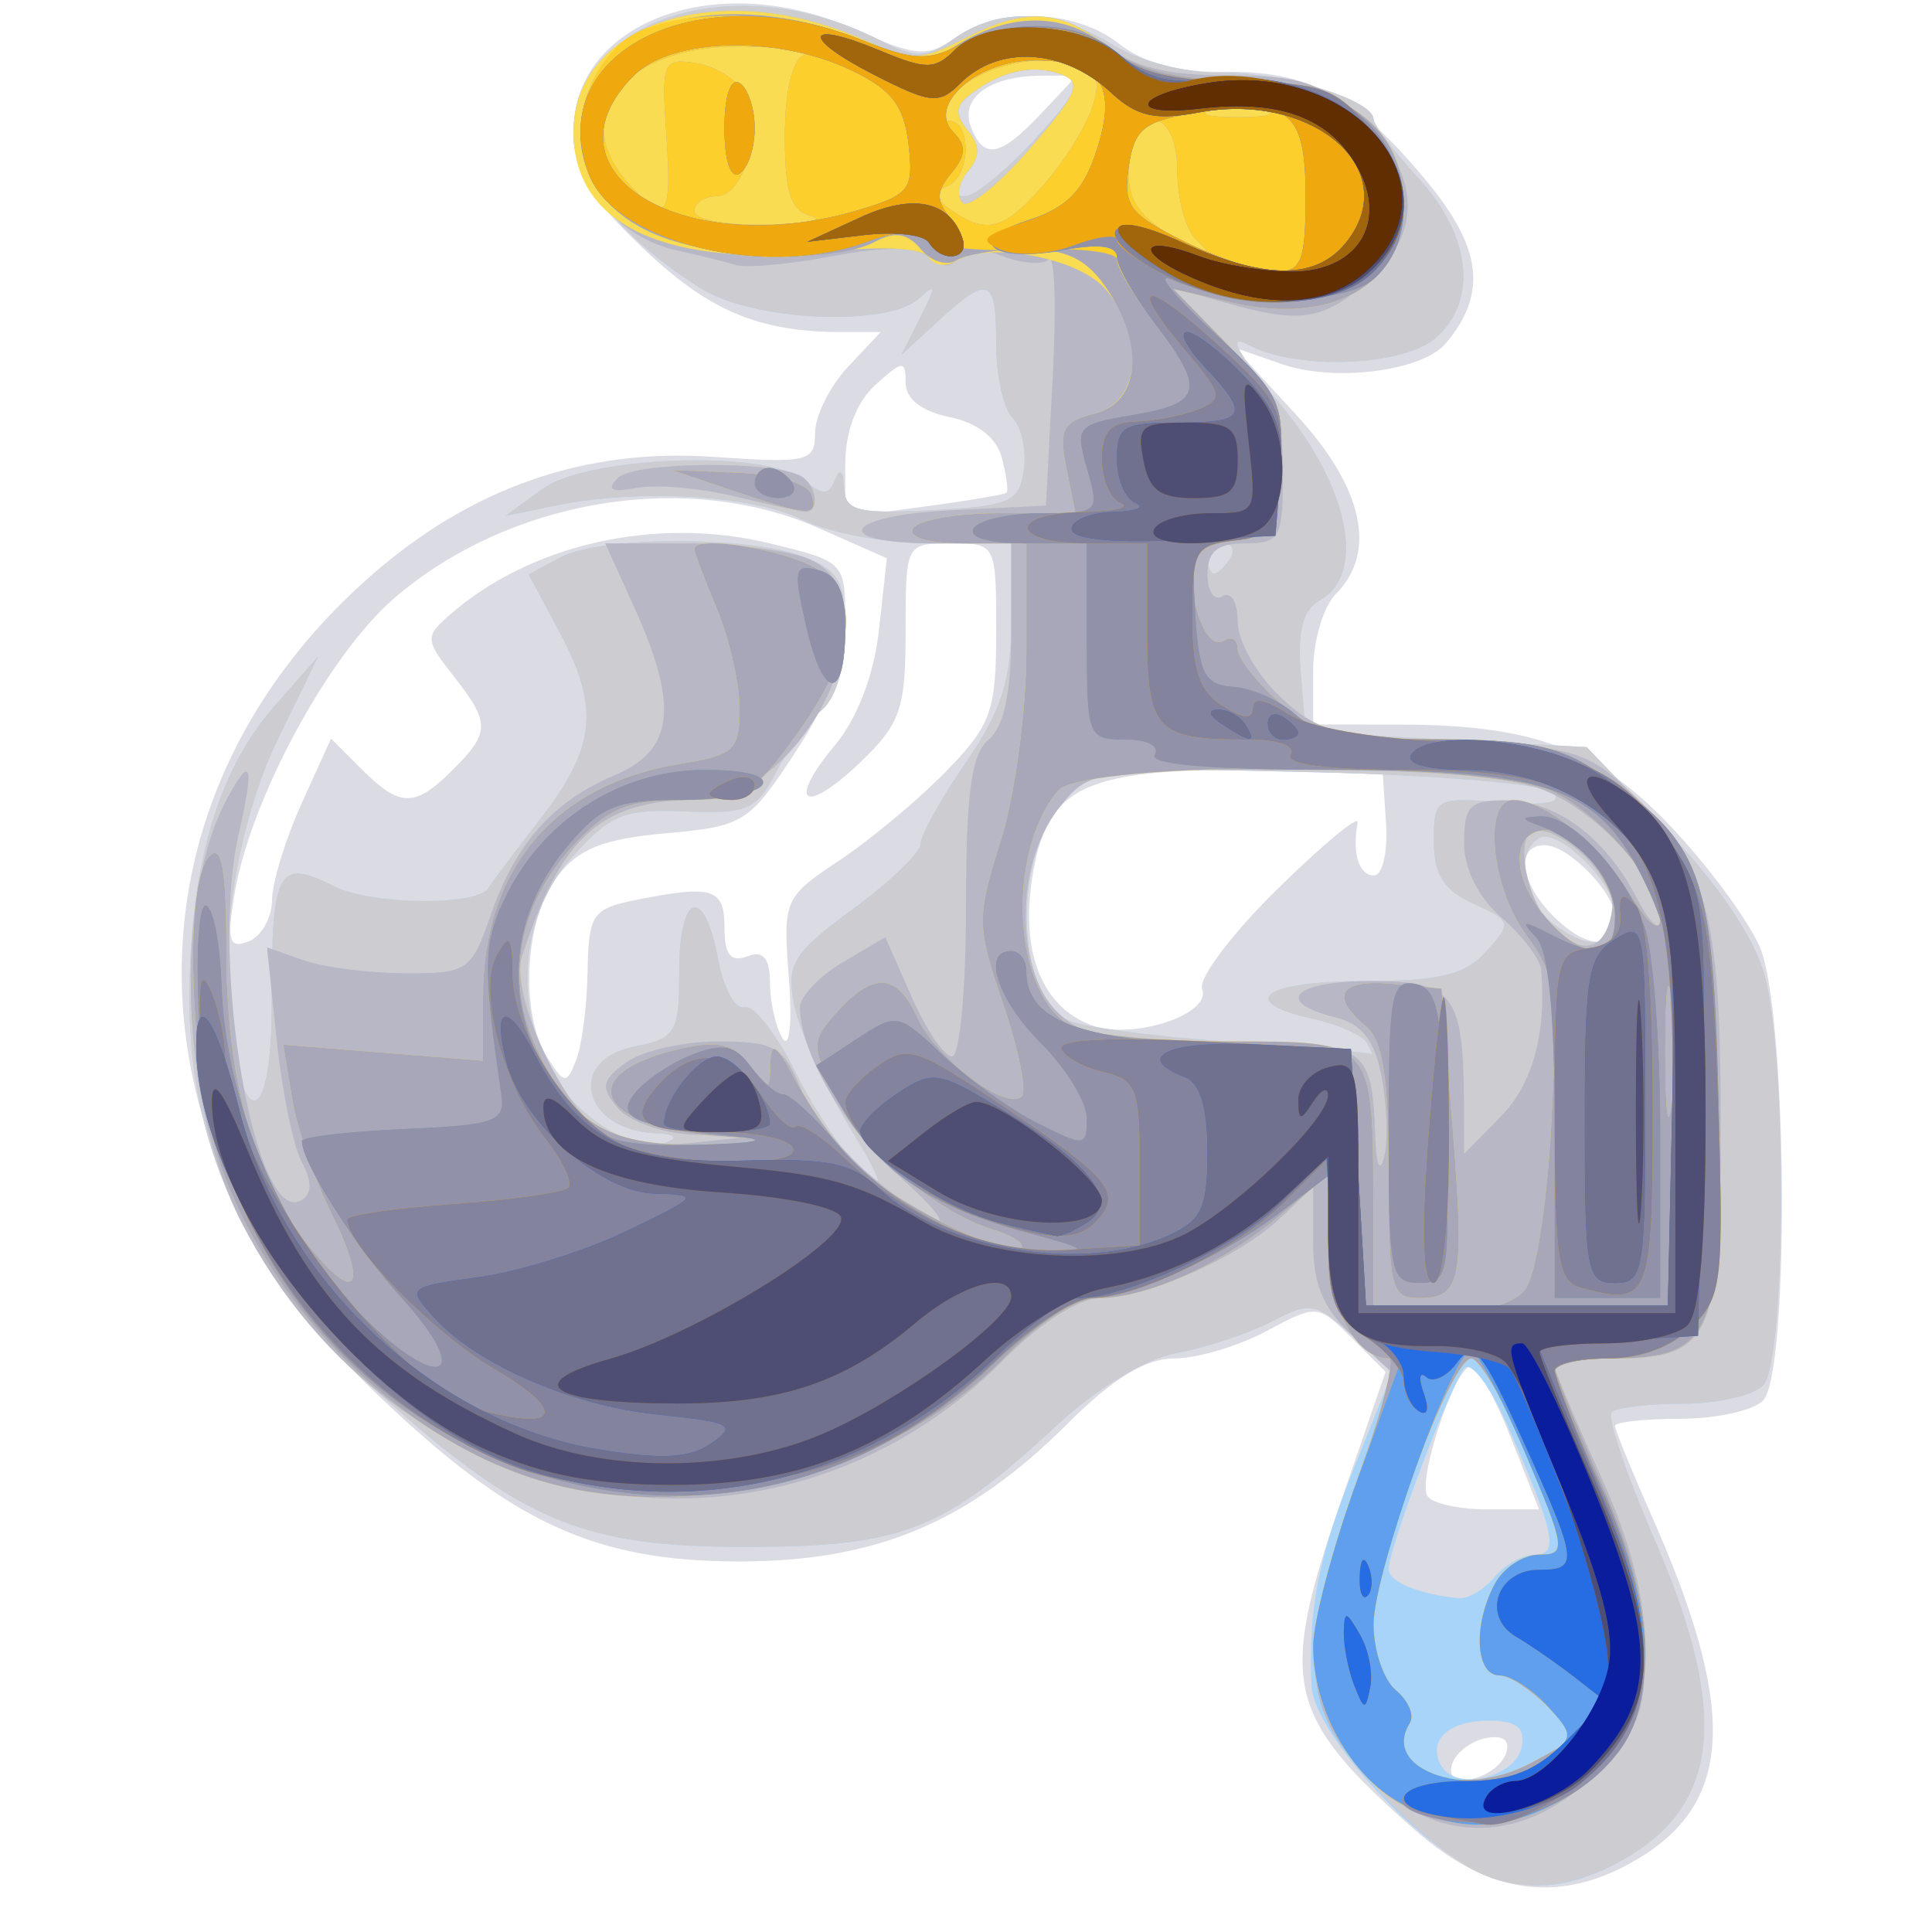 <?xml version="1.0" encoding="UTF-8" standalone="no"?>
<!-- Created with Inkscape (http://www.inkscape.org/) -->

<svg
   xmlns:dc="http://purl.org/dc/elements/1.1/"
   xmlns:cc="http://creativecommons.org/ns#"
   xmlns:rdf="http://www.w3.org/1999/02/22-rdf-syntax-ns#"
   xmlns:svg="http://www.w3.org/2000/svg"
   xmlns="http://www.w3.org/2000/svg"
   xmlns:sodipodi="http://sodipodi.sourceforge.net/DTD/sodipodi-0.dtd"
   xmlns:inkscape="http://www.inkscape.org/namespaces/inkscape"
   width="128"
   height="128"
   id="svg2"
   sodipodi:version="0.32"
   inkscape:version="0.48.2 r9819"
   sodipodi:docname="Crystal_Clear_filesystem_pipe.svg"
   inkscape:output_extension="org.inkscape.output.svg.inkscape"
   version="1.0">
  <defs
     id="defs4" />
  <sodipodi:namedview
     id="base"
     pagecolor="#ffffff"
     bordercolor="#666666"
     borderopacity="1.0"
     gridtolerance="10000"
     guidetolerance="10"
     objecttolerance="10"
     inkscape:pageopacity="0.0"
     inkscape:pageshadow="2"
     inkscape:zoom="3.578125"
     inkscape:cx="64"
     inkscape:cy="64"
     inkscape:document-units="px"
     inkscape:current-layer="layer1"
     showgrid="false"
     inkscape:window-width="1280"
     inkscape:window-height="968"
     inkscape:window-x="-4"
     inkscape:window-y="-4"
     inkscape:window-maximized="1" />
  <g
     inkscape:label="Layer 1"
     inkscape:groupmode="layer"
     id="layer1"
     transform="translate(-349.687,-242.331)">
    <g
       id="g2338"
       transform="translate(139.401,11.112)">
      <path
         style="fill:#dbdbe3"
         d="M 304.039,352.469 C 295.461,344.906 294.97,342.752 299.096,330.782 L 302.085,322.11 L 299.829,319.853 C 297.601,317.625 297.529,317.62 294.194,319.408 C 292.337,320.404 289.584,321.219 288.078,321.219 C 286.183,321.219 284.012,322.546 281.036,325.522 C 274.474,332.084 268.326,334.669 259.286,334.669 C 249.653,334.669 244.152,332.119 235.147,323.477 C 218.182,307.197 218.033,284.175 234.796,269.419 C 241.495,263.523 249.016,260.899 257.536,261.487 C 263.827,261.921 264.286,261.813 264.286,259.9 C 264.286,258.772 265.264,256.807 266.46,255.534 L 268.634,253.219 L 266.085,253.219 C 260.549,253.219 257.217,251.811 252.847,247.623 C 249.213,244.142 248.286,242.573 248.286,239.91 C 248.286,232.653 257.794,229.139 266.731,233.092 C 271.01,234.985 271.695,235.046 273.607,233.707 C 276.543,231.65 281.542,231.846 284.448,234.132 C 286.062,235.402 288.38,236.022 291.348,235.977 C 296.982,235.892 300.107,237.564 304.741,243.142 C 308.47,247.63 308.849,250.63 306.105,253.937 C 304.548,255.813 298.709,256.562 295.194,255.337 L 292.052,254.242 L 296.169,258.708 C 300.605,263.521 301.551,267.811 298.786,270.576 C 297.961,271.401 297.286,273.684 297.286,275.648 L 297.286,279.219 L 303.036,279.225 C 311.925,279.234 316.131,280.83 321.072,286.072 C 323.481,288.628 326.09,292.167 326.869,293.937 C 328.706,298.109 328.88,322.225 327.086,324.019 C 326.426,324.679 323.951,325.219 321.586,325.219 C 319.221,325.219 317.286,325.432 317.286,325.691 C 317.286,325.95 318.405,328.693 319.773,331.786 C 325.338,344.37 325.108,350.527 318.933,354.293 C 313.793,357.427 308.994,356.839 304.039,352.469 z M 310.068,347.374 C 310.355,346.513 309.874,346.153 308.734,346.374 C 307.753,346.564 306.75,347.325 306.503,348.065 C 306.217,348.925 306.698,349.286 307.838,349.065 C 308.818,348.875 309.822,348.114 310.068,347.374 z M 310.386,326.469 C 309.36,323.857 308.176,321.719 307.754,321.719 C 306.704,321.719 304.177,329.235 304.857,330.335 C 305.158,330.821 306.945,331.219 308.828,331.219 L 312.252,331.219 L 310.386,326.469 z M 249.215,295.594 C 249.28,291.795 249.533,291.42 252.411,290.844 C 257.515,289.824 258.286,290.066 258.286,292.688 C 258.286,294.471 258.702,294.997 259.786,294.581 C 260.856,294.17 261.29,294.681 261.301,296.362 C 261.309,297.659 261.686,299.301 262.137,300.013 C 262.598,300.74 262.779,298.99 262.55,296.013 C 262.152,290.835 262.226,290.665 265.902,288.219 C 267.97,286.844 271.152,284.188 272.974,282.316 C 275.957,279.25 276.286,278.333 276.286,273.066 C 276.286,267.236 276.277,267.219 273.286,267.219 C 270.296,267.219 270.286,267.24 270.286,273.032 C 270.286,278.181 269.944,279.172 267.296,281.709 C 263.574,285.276 262.363,284.48 265.6,280.595 C 267.092,278.804 268.194,275.924 268.519,272.962 L 269.042,268.205 L 264.537,266.212 C 255.792,262.344 244.104,264.259 236.444,270.816 C 232.068,274.561 226.869,284.174 225.823,290.454 C 225.306,293.558 225.461,294.089 226.743,293.597 C 227.592,293.272 228.296,292.041 228.308,290.862 C 228.32,289.684 229.205,286.792 230.274,284.436 L 232.218,280.152 L 234.252,282.186 C 236.793,284.727 237.773,284.732 240.286,282.219 C 242.77,279.735 242.773,279.109 240.315,275.983 C 238.455,273.62 238.441,273.391 240.065,271.969 C 245.429,267.268 253.71,265.402 261.216,267.202 C 266.203,268.399 266.286,268.481 266.286,272.206 C 266.286,274.792 265.254,277.572 263.036,280.969 C 259.913,285.749 259.574,285.964 254.409,286.425 C 250.247,286.796 248.613,287.449 247.181,289.312 C 245.049,292.085 244.706,298.318 246.524,301.229 C 247.669,303.062 247.814,303.08 248.454,301.466 C 248.834,300.505 249.177,297.863 249.215,295.594 z M 289.93,296.734 C 289.667,296.048 291.919,293.065 294.935,290.103 C 297.95,287.142 300.335,285.169 300.233,285.719 C 299.859,287.749 300.314,289.219 301.317,289.219 C 301.884,289.219 302.242,287.644 302.113,285.719 L 301.877,282.219 L 292.692,282.219 C 281.763,282.219 279.465,283.462 278.61,289.835 C 277.977,294.559 279.439,297.97 282.596,299.138 C 285.325,300.148 290.579,298.426 289.93,296.734 z M 317.286,291.989 C 317.286,290.377 314.204,287.219 312.631,287.219 C 310.585,287.219 311.024,289.897 313.437,292.146 C 315.589,294.151 317.286,294.082 317.286,291.989 z M 276.978,263.86 C 277.104,263.735 276.959,262.687 276.657,261.533 C 276.314,260.218 275.021,259.216 273.197,258.852 C 271.368,258.486 270.286,257.645 270.286,256.589 C 270.286,255.059 270.107,255.071 268.286,256.719 C 267.017,257.868 266.286,259.799 266.286,262.003 L 266.286,265.477 L 271.518,264.783 C 274.395,264.401 276.852,263.986 276.978,263.86 z M 279.286,238.719 L 281.634,236.219 L 279.21,236.235 C 275.856,236.256 273.877,237.711 274.609,239.618 C 275.46,241.837 276.554,241.627 279.286,238.719 z"
         id="path2372" />
      <path
         style="fill:#a9d4f9"
         d="M 306.786,354.382 C 302.542,351.794 297.305,345.553 297.18,342.935 C 296.939,337.895 297.618,334.41 300.003,328.452 L 302.52,322.166 L 299.911,319.748 C 297.491,317.505 297.102,317.434 294.544,318.769 C 293.027,319.561 290.211,320.497 288.286,320.85 C 286.156,321.241 282.988,323.158 280.193,325.749 C 272.769,332.63 270.05,333.69 259.786,333.706 C 248.953,333.722 244.924,332.055 235.577,323.69 C 226.997,316.011 222.927,307.753 222.845,297.86 C 222.771,288.967 224.628,282.38 228.428,278.054 L 231.357,274.719 L 228.71,280.157 C 225.878,285.971 224.593,294.714 225.701,300.62 C 226.786,306.404 228.286,304.768 228.286,297.801 C 228.286,288.776 228.663,288.062 232.438,289.945 C 234.969,291.208 242.091,291.255 242.67,290.012 C 242.745,289.851 244.264,287.833 246.046,285.528 C 249.798,280.673 250.053,278.122 247.299,272.983 L 245.312,269.276 L 247.42,268.147 C 250.073,266.728 259.896,266.704 263.536,268.108 C 265.885,269.015 266.286,269.739 266.286,273.072 C 266.286,275.394 265.651,277.501 264.72,278.274 C 263.859,278.989 262.502,280.834 261.706,282.374 C 260.409,284.882 259.776,285.154 255.665,284.975 C 251.627,284.799 250.722,285.166 248.179,288.013 C 244.885,291.7 244.286,297.386 246.7,302.054 C 248.297,305.142 252.407,307.723 254.437,306.914 C 255.254,306.589 254.978,306.346 253.736,306.298 C 248.929,306.113 247.755,301.475 252.286,300.569 C 255.07,300.012 255.286,299.655 255.286,295.594 C 255.286,290.338 256.93,289.807 257.86,294.763 C 258.225,296.712 259.007,298.146 259.596,297.949 C 260.185,297.753 261.716,299.698 262.999,302.271 C 264.281,304.844 266.27,307.798 267.419,308.834 C 269.008,310.269 268.783,309.525 266.475,305.719 C 264.808,302.969 263.193,299.369 262.887,297.719 C 262.393,295.057 262.834,294.35 266.808,291.438 C 269.271,289.633 271.286,287.689 271.286,287.118 C 271.286,286.547 272.636,284.118 274.286,281.719 C 276.651,278.281 277.286,276.287 277.286,272.289 L 277.286,267.219 L 271.939,267.219 C 268.999,267.219 265.188,266.519 263.472,265.662 C 260.167,264.013 252.637,263.576 247.108,264.711 L 243.786,265.393 L 246.235,263.61 C 249.243,261.42 261.12,261.009 263.534,263.011 C 264.807,264.067 265.186,264.067 265.61,263.011 C 265.932,262.209 266.158,262.401 266.207,263.519 C 266.275,265.071 267.077,265.278 272.036,265.019 C 277.218,264.749 277.819,264.486 278.12,262.354 C 278.304,261.053 277.967,259.501 277.37,258.904 C 276.774,258.307 276.286,256.109 276.286,254.019 C 276.286,249.608 275.797,249.409 272.464,252.469 L 270.014,254.719 L 271.272,252.219 C 272.314,250.15 272.303,249.935 271.208,250.969 C 269.179,252.888 260.272,252.512 256.786,250.361 C 251.782,247.273 248.286,243.137 248.286,240.305 C 248.286,232.395 259.008,228.996 268.561,233.879 C 270.986,235.118 271.614,235.103 273.534,233.758 C 276.493,231.686 280.129,231.826 283.959,234.161 C 285.798,235.283 288.848,236.072 291.217,236.04 C 295.236,235.984 301.286,237.834 301.286,239.118 C 301.286,239.478 302.636,241.252 304.286,243.058 C 307.735,246.834 308.208,251.075 305.457,253.564 C 303.321,255.497 296.208,255.783 292.998,254.065 C 291.549,253.29 292.227,254.566 295.064,257.954 C 299.66,263.444 300.84,269.25 297.715,270.999 C 296.605,271.62 296.239,273.026 296.465,275.799 L 296.786,279.719 L 306.099,280.219 L 315.412,280.719 L 320.749,286.277 C 324.075,289.741 326.498,293.321 327.18,295.777 C 328.698,301.244 328.628,321.477 327.086,323.019 C 326.426,323.679 324.026,324.219 321.752,324.219 C 319.479,324.219 317.366,324.473 317.056,324.782 C 316.746,325.092 318.021,328.872 319.889,333.183 C 324.989,344.95 324.239,351.124 317.275,354.725 C 313.448,356.704 310.431,356.605 306.786,354.382 z M 311.099,346.969 C 311.345,345.678 310.773,345.219 308.918,345.219 C 306.184,345.219 304.785,346.601 305.821,348.277 C 306.826,349.903 310.724,348.938 311.099,346.969 z M 309.286,335.719 C 309.97,334.894 311.181,334.219 311.976,334.219 C 313.606,334.219 313.284,332.73 310.096,325.524 C 308.997,323.04 307.746,321.392 307.315,321.863 C 306.433,322.828 302.286,333.812 302.286,335.184 C 302.286,336.011 304.262,336.831 306.913,337.103 C 307.533,337.167 308.601,336.544 309.286,335.719 z M 300.833,300.296 C 300.519,299.789 298.918,299.078 297.274,298.717 C 292.151,297.591 293.995,296.219 300.631,296.219 C 305.668,296.219 307.342,295.814 308.754,294.254 C 310.473,292.355 310.445,292.249 307.909,291.094 C 305.944,290.198 305.286,289.161 305.286,286.958 C 305.286,284.092 305.397,284.027 309.739,284.372 C 312.718,284.609 313.861,284.394 313.191,283.723 C 312.64,283.171 305.525,282.567 297.38,282.38 L 282.571,282.042 L 280.428,284.765 C 277.291,288.754 277.717,297.258 281.134,298.851 C 282.043,299.275 286.836,299.902 291.786,300.245 C 296.736,300.588 300.925,300.947 301.095,301.044 C 301.265,301.14 301.147,300.804 300.833,300.296 z M 317.286,291.66 C 317.286,289.728 313.461,285.993 312.249,286.742 C 310.551,287.791 311.218,291.058 313.449,292.621 C 315.813,294.277 317.286,293.908 317.286,291.66 z M 291.786,268.219 C 292.126,267.669 291.927,267.219 291.345,267.219 C 290.762,267.219 290.286,267.669 290.286,268.219 C 290.286,268.769 290.484,269.219 290.727,269.219 C 290.969,269.219 291.446,268.769 291.786,268.219 z M 278.817,240.476 C 281.779,237.243 282.011,236.648 280.516,236.114 C 278.657,235.45 276.547,235.941 274.523,237.507 C 273.574,238.242 273.542,238.824 274.396,239.852 C 275.247,240.878 275.22,241.594 274.286,242.719 C 273.367,243.827 273.348,244.219 274.214,244.219 C 274.86,244.219 276.931,242.535 278.817,240.476 z"
         id="path2370" />
      <path
         style="fill:#ccccd1"
         d="M 307.786,355.041 C 304.693,353.314 300.378,349.003 298.755,346.019 C 296.652,342.153 296.903,338.757 299.941,329.988 L 302.619,322.257 L 299.96,319.793 C 297.49,317.504 297.106,317.432 294.544,318.769 C 293.027,319.561 290.211,320.497 288.286,320.85 C 286.156,321.241 282.988,323.158 280.193,325.749 C 272.769,332.63 270.05,333.69 259.786,333.706 C 248.953,333.722 244.924,332.055 235.577,323.69 C 226.997,316.011 222.927,307.753 222.845,297.86 C 222.771,288.967 224.628,282.38 228.428,278.054 L 231.357,274.719 L 228.71,280.157 C 225.878,285.971 224.593,294.714 225.701,300.62 C 226.786,306.404 228.286,304.768 228.286,297.801 C 228.286,288.776 228.663,288.062 232.438,289.945 C 234.969,291.208 242.091,291.255 242.67,290.012 C 242.745,289.851 244.264,287.833 246.046,285.528 C 249.798,280.673 250.053,278.122 247.299,272.983 L 245.312,269.276 L 247.42,268.147 C 250.073,266.728 259.896,266.704 263.536,268.108 C 265.885,269.015 266.286,269.739 266.286,273.072 C 266.286,275.394 265.651,277.501 264.72,278.274 C 263.859,278.989 262.502,280.834 261.706,282.374 C 260.409,284.882 259.776,285.154 255.665,284.975 C 251.627,284.799 250.722,285.166 248.179,288.013 C 244.885,291.7 244.286,297.386 246.7,302.054 C 248.297,305.142 252.407,307.723 254.437,306.914 C 255.254,306.589 254.978,306.346 253.736,306.298 C 248.929,306.113 247.755,301.475 252.286,300.569 C 255.07,300.012 255.286,299.655 255.286,295.594 C 255.286,290.338 256.93,289.807 257.86,294.763 C 258.225,296.712 259.007,298.146 259.596,297.949 C 260.185,297.753 261.716,299.698 262.999,302.271 C 264.281,304.844 266.27,307.798 267.419,308.834 C 269.008,310.269 268.783,309.525 266.475,305.719 C 264.808,302.969 263.193,299.369 262.887,297.719 C 262.393,295.057 262.834,294.35 266.808,291.438 C 269.271,289.633 271.286,287.689 271.286,287.118 C 271.286,286.547 272.636,284.118 274.286,281.719 C 276.651,278.281 277.286,276.287 277.286,272.289 L 277.286,267.219 L 271.939,267.219 C 268.999,267.219 265.188,266.519 263.472,265.662 C 260.167,264.013 252.637,263.576 247.108,264.711 L 243.786,265.393 L 246.235,263.61 C 249.243,261.42 261.12,261.009 263.534,263.011 C 264.807,264.067 265.186,264.067 265.61,263.011 C 265.932,262.209 266.158,262.401 266.207,263.519 C 266.275,265.071 267.077,265.278 272.036,265.019 C 277.218,264.749 277.819,264.486 278.12,262.354 C 278.304,261.053 277.967,259.501 277.37,258.904 C 276.774,258.307 276.286,256.109 276.286,254.019 C 276.286,249.608 275.797,249.409 272.464,252.469 L 270.014,254.719 L 271.272,252.219 C 272.314,250.15 272.303,249.935 271.208,250.969 C 269.179,252.888 260.272,252.512 256.786,250.361 C 251.782,247.273 248.286,243.137 248.286,240.305 C 248.286,232.395 259.008,228.996 268.561,233.879 C 270.986,235.118 271.614,235.103 273.534,233.758 C 276.493,231.686 280.129,231.826 283.959,234.161 C 285.798,235.283 288.848,236.072 291.217,236.04 C 295.236,235.984 301.286,237.834 301.286,239.118 C 301.286,239.478 302.636,241.252 304.286,243.058 C 307.735,246.834 308.208,251.075 305.457,253.564 C 303.321,255.497 296.208,255.783 292.998,254.065 C 291.549,253.29 292.227,254.566 295.064,257.954 C 299.66,263.444 300.84,269.25 297.715,270.999 C 296.605,271.62 296.239,273.026 296.465,275.799 L 296.786,279.719 L 306.099,280.219 L 315.412,280.719 L 320.749,286.277 C 324.075,289.741 326.498,293.321 327.18,295.777 C 328.698,301.244 328.628,321.477 327.086,323.019 C 326.426,323.679 324.026,324.219 321.752,324.219 C 319.479,324.219 317.366,324.473 317.056,324.782 C 316.746,325.092 318.021,328.872 319.889,333.183 C 324.989,344.95 324.239,351.124 317.275,354.725 C 313.874,356.484 310.565,356.594 307.786,355.041 z M 311.601,348.084 C 312.803,347.459 313.97,346.787 314.196,346.59 C 314.924,345.955 311.022,342.219 309.631,342.219 C 308.034,342.219 307.863,338.877 309.321,336.154 C 309.89,335.09 311.213,334.219 312.26,334.219 C 314.051,334.219 314.005,333.835 311.475,327.727 C 309.996,324.156 308.325,321.231 307.762,321.227 C 306.375,321.217 301.286,335.126 301.286,338.928 C 301.286,340.603 301.956,342.531 302.775,343.21 C 303.594,343.89 304.004,344.866 303.686,345.381 C 301.696,348.6 307.074,350.437 311.601,348.084 z M 300.833,300.296 C 300.519,299.789 298.918,299.078 297.274,298.717 C 292.151,297.591 293.995,296.219 300.631,296.219 C 305.668,296.219 307.342,295.814 308.754,294.254 C 310.473,292.355 310.445,292.249 307.909,291.094 C 305.944,290.198 305.286,289.161 305.286,286.958 C 305.286,284.092 305.397,284.027 309.739,284.372 C 312.718,284.609 313.861,284.394 313.191,283.723 C 312.64,283.171 305.525,282.567 297.38,282.38 L 282.571,282.042 L 280.428,284.765 C 277.291,288.754 277.717,297.258 281.134,298.851 C 282.043,299.275 286.836,299.902 291.786,300.245 C 296.736,300.588 300.925,300.947 301.095,301.044 C 301.265,301.14 301.147,300.804 300.833,300.296 z M 317.286,291.66 C 317.286,289.728 313.461,285.993 312.249,286.742 C 310.551,287.791 311.218,291.058 313.449,292.621 C 315.813,294.277 317.286,293.908 317.286,291.66 z M 291.786,268.219 C 292.126,267.669 291.927,267.219 291.345,267.219 C 290.762,267.219 290.286,267.669 290.286,268.219 C 290.286,268.769 290.484,269.219 290.727,269.219 C 290.969,269.219 291.446,268.769 291.786,268.219 z M 278.817,240.476 C 281.779,237.243 282.011,236.648 280.516,236.114 C 278.657,235.45 276.547,235.941 274.523,237.507 C 273.574,238.242 273.542,238.824 274.396,239.852 C 275.247,240.878 275.22,241.594 274.286,242.719 C 273.367,243.827 273.348,244.219 274.214,244.219 C 274.86,244.219 276.931,242.535 278.817,240.476 z"
         id="path2368" />
      <path
         style="fill:#b7b7c6"
         d="M 302.13,349.964 C 296.484,345.192 296.049,341.221 299.941,329.988 L 302.619,322.257 L 299.952,319.786 C 297.984,317.962 297.286,316.34 297.286,313.593 L 297.286,309.871 L 295.022,311.997 C 292.307,314.548 286.226,317.213 283.068,317.236 C 281.747,317.246 279.136,318.927 276.868,321.228 C 261.615,336.705 236.514,332.209 226.263,312.165 C 222.237,304.295 221.773,290.784 225.3,284.192 C 226.928,281.15 227.164,281.823 226.099,286.469 C 224.151,294.968 227.186,312.635 230.267,310.731 C 230.961,310.302 230.965,309.488 230.278,308.205 C 229.721,307.163 228.975,303.538 228.621,300.149 L 227.976,293.986 L 230.381,294.834 C 231.704,295.3 234.737,295.689 237.121,295.7 C 241.253,295.718 241.519,295.54 242.776,291.903 C 244.439,287.095 246.893,284.321 251.036,282.568 C 254.932,280.919 255.269,277.983 252.313,271.469 L 250.383,267.219 L 255.77,267.219 C 258.732,267.219 262.31,267.658 263.721,268.195 C 269.987,270.577 263.848,284.161 256.486,284.201 C 250.112,284.236 247.458,286.605 244.875,294.564 C 244.057,297.082 247.609,304.787 250.234,306.192 C 251.409,306.82 254.039,307.16 256.078,306.945 L 259.786,306.556 L 256.158,306.387 C 254.163,306.295 251.93,305.496 251.196,304.611 C 250.062,303.245 250.147,302.794 251.765,301.611 C 252.811,300.846 255.552,300.219 257.856,300.219 C 261.578,300.219 262.183,300.557 263.303,303.261 C 263.996,304.933 266.178,307.633 268.152,309.261 C 273.013,313.267 274.286,313.036 269.672,308.985 C 266.201,305.937 263.286,300.908 263.286,297.967 C 263.286,297.243 264.558,295.899 266.113,294.98 L 268.941,293.31 L 270.686,297.265 C 271.645,299.44 272.848,301.219 273.358,301.219 C 273.868,301.219 274.286,296.774 274.286,291.342 C 274.286,283.782 274.638,281.172 275.786,280.219 C 276.808,279.371 277.286,277.101 277.286,273.097 L 277.286,267.219 L 272.286,267.219 C 265.13,267.219 266.093,265.373 273.434,265.017 L 279.582,264.719 L 280.031,256.219 C 280.278,251.544 280.165,248.028 279.78,248.405 C 279.395,248.783 278.017,248.688 276.718,248.194 C 275.225,247.626 274.127,247.667 273.732,248.306 C 273.315,248.981 272.688,248.968 271.842,248.266 C 270.98,247.55 268.942,247.526 265.441,248.19 C 262.616,248.726 259.738,248.989 259.045,248.775 C 258.353,248.561 256.561,248.118 255.063,247.791 C 251.358,246.98 248.286,243.442 248.286,239.985 C 248.286,232.759 257.937,229.643 267.405,233.812 C 270.717,235.27 271.287,235.27 274.106,233.812 C 278.183,231.704 280.487,231.803 283.559,234.219 C 285.411,235.676 287.615,236.219 291.678,236.219 C 296.375,236.219 297.749,236.662 300.395,239.026 C 304.437,242.637 304.608,246.685 300.855,249.913 C 297.881,252.471 296.379,252.68 291.342,251.235 L 287.911,250.252 L 291.599,254.028 C 294.791,257.297 295.286,258.435 295.286,262.511 C 295.286,266.867 295.098,267.219 292.786,267.219 C 290.928,267.219 290.286,267.749 290.286,269.278 C 290.286,270.411 290.736,271.059 291.286,270.719 C 291.842,270.375 292.286,271.127 292.286,272.414 C 292.286,273.685 293.542,275.912 295.078,277.361 C 297.567,279.711 298.809,280.036 306.513,280.358 C 314.503,280.692 315.396,280.946 318.344,283.719 C 323.41,288.486 324.286,291.715 324.286,305.616 C 324.286,319.883 323.68,321.219 317.214,321.219 C 315.054,321.219 313.286,321.454 313.286,321.741 C 313.286,322.028 314.636,325.241 316.286,328.88 C 318.327,333.381 319.286,337.082 319.286,340.458 C 319.286,344.767 318.839,345.866 315.886,348.819 C 311.671,353.034 306.291,353.482 302.13,349.964 z M 311.601,348.084 C 312.803,347.459 313.97,346.787 314.196,346.59 C 314.924,345.955 311.022,342.219 309.631,342.219 C 308.034,342.219 307.863,338.877 309.321,336.154 C 309.89,335.09 311.213,334.219 312.26,334.219 C 314.051,334.219 314.005,333.835 311.475,327.727 C 309.996,324.156 308.325,321.231 307.762,321.227 C 306.375,321.217 301.286,335.126 301.286,338.928 C 301.286,340.603 301.956,342.531 302.775,343.21 C 303.594,343.89 304.004,344.866 303.686,345.381 C 301.696,348.6 307.074,350.437 311.601,348.084 z M 301.834,302.628 C 301.365,300.127 300.552,299.073 298.742,298.619 C 294.62,297.584 296,296.219 301.169,296.219 C 306.558,296.219 307.244,297.116 307.272,304.197 L 307.286,307.674 L 309.711,305.197 C 311.832,303.029 312.749,299.7 312.392,295.463 C 312.333,294.772 311.161,293.228 309.786,292.032 C 308.224,290.675 307.286,288.8 307.286,287.039 C 307.286,284.624 307.681,284.223 310.036,284.242 C 313.389,284.269 316.667,286.711 318.73,290.719 C 319.586,292.383 320.276,293 320.28,292.104 C 320.289,289.581 316.285,285.117 312.65,283.598 C 310.4,282.658 305.066,282.219 295.89,282.219 C 282.541,282.219 282.414,282.241 280.358,284.854 C 277.566,288.404 277.528,295.462 280.286,298.219 C 281.986,299.919 283.619,300.219 291.179,300.219 C 300.89,300.219 301.176,300.397 301.402,306.551 C 301.471,308.435 301.711,308.969 301.994,307.869 C 302.256,306.852 302.184,304.493 301.834,302.628 z M 317.093,291.488 C 317.373,289.591 314.154,286.219 312.063,286.219 C 310.636,286.219 311.263,290.537 312.963,292.415 C 314.998,294.664 316.679,294.286 317.093,291.488 z M 280.521,236.116 C 278.657,235.45 276.548,235.94 274.523,237.507 C 273.574,238.242 273.542,238.824 274.396,239.852 C 275.231,240.858 275.236,241.574 274.417,242.561 C 273.804,243.299 273.637,244.239 274.044,244.65 C 274.452,245.061 276.467,243.448 278.521,241.066 C 281.742,237.333 282.018,236.65 280.521,236.116 z M 258.786,264.066 C 256.586,263.543 253.739,263.307 252.46,263.543 C 250.778,263.852 250.437,263.668 251.227,262.878 C 252.311,261.794 261.669,261.72 263.389,262.783 C 264.474,263.454 264.588,265.26 263.536,265.119 C 263.123,265.064 260.986,264.59 258.786,264.066 z"
         id="path2366" />
      <path
         style="fill:#fadc53"
         d="M 303.048,350.708 C 299.744,348.85 297.286,344.408 297.286,340.298 C 297.286,338.636 298.604,333.664 300.216,329.248 C 301.827,324.832 302.76,321.219 302.287,321.219 C 300.075,321.219 298.286,317.793 298.286,313.559 L 298.286,309.042 L 295.036,311.782 C 291.23,314.991 286.306,317.219 283.021,317.219 C 281.629,317.219 279.151,318.797 276.865,321.138 C 269.181,329.008 255.689,332.461 245.546,329.156 C 236.737,326.285 228.645,318.304 225.109,308.997 C 222.922,303.24 222.333,289.772 224.187,287.918 C 224.985,287.12 225.286,288.878 225.286,294.341 C 225.286,302.72 227.102,309.213 230.707,313.719 C 233.913,317.728 234.708,316.58 232.214,311.54 C 231.107,309.301 229.944,305.886 229.63,303.951 L 229.058,300.431 L 235.672,300.962 L 242.286,301.493 L 242.286,297.257 C 242.286,288.783 247.057,283.151 255.36,281.824 C 258.923,281.254 259.286,280.916 259.286,278.175 C 259.286,276.514 258.611,273.54 257.786,271.565 C 256.961,269.591 256.286,267.805 256.286,267.597 C 256.286,266.847 260.054,267.243 263.137,268.317 C 267.406,269.805 267.399,273.843 263.116,279.806 C 260.189,283.882 259.609,284.219 255.517,284.219 C 251.891,284.219 250.583,284.76 248.301,287.203 C 244.604,291.161 243.702,296.188 245.87,300.756 C 248.293,305.861 250.809,307.249 257.258,307.039 L 262.786,306.859 L 257.811,306.475 C 249.615,305.843 248.215,302.272 255.532,300.665 C 257.911,300.143 258.95,300.407 259.963,301.792 C 261.227,303.522 261.287,303.516 261.326,301.66 C 261.357,300.16 261.725,300.4 262.947,302.719 C 263.817,304.369 265.487,306.793 266.657,308.105 C 268.845,310.557 277.065,314.773 277.944,313.894 C 278.215,313.623 277.39,313.084 276.111,312.695 C 272.267,311.525 267.261,307.235 265.547,303.642 C 264.038,300.478 264.052,300.135 265.766,298.241 C 268.186,295.567 269.723,295.69 271.08,298.666 C 272.302,301.35 276.974,304.864 277.98,303.858 C 278.328,303.51 277.777,300.766 276.755,297.76 C 274.986,292.555 274.978,292.037 276.591,286.919 C 277.526,283.954 278.286,278.331 278.286,274.381 L 278.286,267.219 L 274.227,267.219 C 271.775,267.219 270.412,266.823 270.786,266.219 C 271.126,265.669 273.683,265.219 276.47,265.219 L 281.536,265.219 L 280.938,262.231 C 280.423,259.656 280.681,259.158 282.813,258.623 C 285.839,257.864 286.218,253.536 283.536,250.386 C 281.75,248.289 275.782,247.176 273.59,248.531 C 272.949,248.928 272.147,248.804 271.808,248.256 C 271.441,247.661 268.837,247.506 265.346,247.871 C 254.449,249.01 248.286,246.161 248.286,239.985 C 248.286,232.759 257.937,229.643 267.405,233.812 C 270.717,235.27 271.287,235.27 274.106,233.812 C 278.216,231.687 280.489,231.804 283.671,234.308 C 285.604,235.828 287.933,236.441 292.226,236.558 C 299.415,236.755 303.286,239.618 303.286,244.739 C 303.286,250.097 298.574,252.799 291.907,251.265 L 288.029,250.372 L 291.722,254.154 C 295.012,257.523 295.38,258.415 295.1,262.327 C 294.817,266.283 294.513,266.751 292.036,267.036 C 290.14,267.254 289.286,267.927 289.286,269.204 C 289.286,271.974 290.377,274.281 291.39,273.655 C 291.883,273.35 292.286,273.599 292.286,274.208 C 292.286,274.817 293.523,276.404 295.036,277.736 C 297.421,279.835 298.795,280.16 305.388,280.188 C 311.592,280.214 313.598,280.633 316.296,282.469 C 323.078,287.085 323.751,288.928 324.115,303.873 C 324.496,319.549 323.824,321.219 317.131,321.219 C 315.016,321.219 313.286,321.481 313.286,321.802 C 313.286,322.122 314.636,325.46 316.286,329.219 C 320.246,338.242 320.322,344.028 316.536,348.265 C 313.195,352.003 307.262,353.078 303.048,350.708 z M 311.601,348.084 C 312.803,347.459 313.97,346.787 314.196,346.59 C 314.924,345.955 311.022,342.219 309.631,342.219 C 308.034,342.219 307.863,338.877 309.321,336.154 C 309.89,335.09 311.213,334.219 312.26,334.219 C 314.051,334.219 314.005,333.835 311.475,327.727 C 309.996,324.156 308.325,321.231 307.762,321.227 C 306.375,321.217 301.286,335.126 301.286,338.928 C 301.286,340.603 301.956,342.531 302.775,343.21 C 303.594,343.89 304.004,344.866 303.686,345.381 C 301.696,348.6 307.074,350.437 311.601,348.084 z M 311.304,316.698 C 312.031,315.821 312.778,311.13 313.066,305.632 C 313.517,297.004 313.36,295.811 311.425,293.194 C 309.066,290.003 308.511,284.219 310.563,284.219 C 312.636,284.219 316.316,287.221 318.368,290.586 C 319.504,292.449 320.28,293.065 320.282,292.104 C 320.287,289.821 316.626,285.447 313.247,283.699 C 309.229,281.621 282.08,281.558 280.366,283.622 C 276.885,287.817 277.423,297.152 281.264,299.208 C 282.304,299.764 286.956,300.219 291.603,300.219 C 301.411,300.219 301.249,300.031 301.272,311.469 L 301.286,318.219 L 305.663,318.219 C 308.362,318.219 310.525,317.636 311.304,316.698 z M 302.286,308.842 C 302.286,302.615 301.901,300.145 300.786,299.219 C 298.353,297.2 299.056,296.07 302.536,296.406 L 305.786,296.719 L 306.506,305.719 C 307.333,316.045 307.109,317.219 304.317,317.219 C 302.437,317.219 302.286,316.596 302.286,308.842 z M 321.016,297.492 C 320.799,295.417 320.618,296.869 320.614,300.719 C 320.609,304.569 320.787,306.267 321.007,304.492 C 321.228,302.716 321.232,299.566 321.016,297.492 z M 317.286,292.048 C 317.286,289.618 314.634,286.219 312.738,286.219 C 310.519,286.219 310.352,289.034 312.414,291.656 C 314.884,294.795 317.286,294.988 317.286,292.048 z M 280.521,236.116 C 278.657,235.45 276.548,235.94 274.523,237.507 C 273.574,238.242 273.542,238.824 274.396,239.852 C 275.231,240.858 275.236,241.574 274.417,242.561 C 273.804,243.299 273.637,244.239 274.044,244.65 C 274.452,245.061 276.467,243.448 278.521,241.066 C 281.742,237.333 282.018,236.65 280.521,236.116 z M 258.786,263.711 L 254.786,262.357 L 259.208,262.538 C 261.718,262.641 263.808,263.26 264.041,263.969 C 264.539,265.483 263.931,265.453 258.786,263.711 z"
         id="path2364" />
      <path
         style="fill:#a7a7b9"
         d="M 303.048,350.708 C 299.744,348.85 297.286,344.408 297.286,340.298 C 297.286,338.636 298.604,333.664 300.216,329.248 C 301.827,324.832 302.76,321.219 302.287,321.219 C 300.075,321.219 298.286,317.793 298.286,313.559 L 298.286,309.042 L 295.036,311.782 C 291.23,314.991 286.306,317.219 283.021,317.219 C 281.629,317.219 279.151,318.797 276.865,321.138 C 269.181,329.008 255.689,332.461 245.546,329.156 C 236.737,326.285 228.645,318.304 225.109,308.997 C 222.922,303.24 222.333,289.772 224.187,287.918 C 224.985,287.12 225.286,288.878 225.286,294.341 C 225.286,302.72 227.102,309.213 230.707,313.719 C 233.913,317.728 234.708,316.58 232.214,311.54 C 231.107,309.301 229.944,305.886 229.63,303.951 L 229.058,300.431 L 235.672,300.962 L 242.286,301.493 L 242.286,297.257 C 242.286,288.783 247.057,283.151 255.36,281.824 C 258.923,281.254 259.286,280.916 259.286,278.175 C 259.286,276.514 258.611,273.54 257.786,271.565 C 256.961,269.591 256.286,267.805 256.286,267.597 C 256.286,266.847 260.054,267.243 263.137,268.317 C 267.406,269.805 267.399,273.843 263.116,279.806 C 260.189,283.882 259.609,284.219 255.517,284.219 C 251.891,284.219 250.583,284.76 248.301,287.203 C 244.604,291.161 243.702,296.188 245.87,300.756 C 248.293,305.861 250.809,307.249 257.258,307.039 L 262.786,306.859 L 257.811,306.475 C 249.615,305.843 248.215,302.272 255.532,300.665 C 257.911,300.143 258.95,300.407 259.963,301.792 C 261.227,303.522 261.287,303.516 261.326,301.66 C 261.357,300.16 261.725,300.4 262.947,302.719 C 263.817,304.369 265.487,306.793 266.657,308.105 C 268.845,310.557 277.065,314.773 277.944,313.894 C 278.215,313.623 277.39,313.084 276.111,312.695 C 272.267,311.525 267.261,307.235 265.547,303.642 C 264.038,300.478 264.052,300.135 265.766,298.241 C 268.186,295.567 269.723,295.69 271.08,298.666 C 272.302,301.35 276.974,304.864 277.98,303.858 C 278.328,303.51 277.777,300.766 276.755,297.76 C 274.986,292.555 274.978,292.037 276.591,286.919 C 277.526,283.954 278.286,278.331 278.286,274.381 L 278.286,267.219 L 274.227,267.219 C 271.775,267.219 270.412,266.823 270.786,266.219 C 271.126,265.669 273.683,265.219 276.47,265.219 L 281.536,265.219 L 280.938,262.231 C 280.423,259.656 280.681,259.158 282.813,258.623 C 285.832,257.865 286.162,253.994 283.529,250.219 C 282.229,248.355 280.895,247.722 278.286,247.731 C 276.361,247.737 274.274,248.07 273.649,248.47 C 273.024,248.87 271.964,248.537 271.294,247.729 C 270.41,246.665 269.573,246.53 268.246,247.24 C 265.547,248.685 257.725,248.43 253.747,246.768 C 249.387,244.946 247.68,241.095 249.397,236.951 C 251.423,232.059 259.429,230.692 267.394,233.879 C 270.829,235.254 271.894,235.32 273.583,234.266 C 277.195,232.01 280.755,232.014 283.63,234.276 C 285.606,235.83 287.902,236.44 292.226,236.558 C 299.415,236.755 303.286,239.618 303.286,244.739 C 303.286,250.097 298.574,252.799 291.907,251.265 L 288.029,250.372 L 291.722,254.154 C 295.012,257.523 295.38,258.415 295.1,262.327 C 294.817,266.283 294.513,266.751 292.036,267.036 C 290.14,267.254 289.286,267.927 289.286,269.204 C 289.286,271.974 290.377,274.281 291.39,273.655 C 291.883,273.35 292.286,273.599 292.286,274.208 C 292.286,274.817 293.523,276.404 295.036,277.736 C 297.421,279.835 298.795,280.16 305.388,280.188 C 311.592,280.214 313.598,280.633 316.296,282.469 C 323.078,287.085 323.751,288.928 324.115,303.873 C 324.496,319.549 323.824,321.219 317.131,321.219 C 315.016,321.219 313.286,321.481 313.286,321.802 C 313.286,322.122 314.636,325.46 316.286,329.219 C 320.246,338.242 320.322,344.028 316.536,348.265 C 313.195,352.003 307.262,353.078 303.048,350.708 z M 311.601,348.084 C 312.803,347.459 313.97,346.787 314.196,346.59 C 314.924,345.955 311.022,342.219 309.631,342.219 C 308.034,342.219 307.863,338.877 309.321,336.154 C 309.89,335.09 311.213,334.219 312.26,334.219 C 314.051,334.219 314.005,333.835 311.475,327.727 C 309.996,324.156 308.325,321.231 307.762,321.227 C 306.375,321.217 301.286,335.126 301.286,338.928 C 301.286,340.603 301.956,342.531 302.775,343.21 C 303.594,343.89 304.004,344.866 303.686,345.381 C 301.696,348.6 307.074,350.437 311.601,348.084 z M 311.304,316.698 C 312.031,315.821 312.778,311.13 313.066,305.632 C 313.517,297.004 313.36,295.811 311.425,293.194 C 309.066,290.003 308.511,284.219 310.563,284.219 C 312.636,284.219 316.316,287.221 318.368,290.586 C 319.504,292.449 320.28,293.065 320.282,292.104 C 320.287,289.821 316.626,285.447 313.247,283.699 C 309.229,281.621 282.08,281.558 280.366,283.622 C 276.885,287.817 277.423,297.152 281.264,299.208 C 282.304,299.764 286.956,300.219 291.603,300.219 C 301.411,300.219 301.249,300.031 301.272,311.469 L 301.286,318.219 L 305.663,318.219 C 308.362,318.219 310.525,317.636 311.304,316.698 z M 302.286,308.842 C 302.286,302.615 301.901,300.145 300.786,299.219 C 298.353,297.2 299.056,296.07 302.536,296.406 L 305.786,296.719 L 306.506,305.719 C 307.333,316.045 307.109,317.219 304.317,317.219 C 302.437,317.219 302.286,316.596 302.286,308.842 z M 321.016,297.492 C 320.799,295.417 320.618,296.869 320.614,300.719 C 320.609,304.569 320.787,306.267 321.007,304.492 C 321.228,302.716 321.232,299.566 321.016,297.492 z M 317.286,292.048 C 317.286,289.618 314.634,286.219 312.738,286.219 C 310.519,286.219 310.352,289.034 312.414,291.656 C 314.884,294.795 317.286,294.988 317.286,292.048 z M 289.486,247.019 C 288.826,246.359 288.286,244.334 288.286,242.519 C 288.286,238.392 285.568,237.923 285.102,241.969 C 284.87,243.988 285.451,245.183 287.286,246.463 C 290.186,248.485 291.211,248.745 289.486,247.019 z M 264.036,245.53 C 262.673,245.174 262.286,244.001 262.286,240.229 C 262.286,237.29 262.777,235.188 263.536,234.882 C 264.223,234.604 262.423,234.342 259.536,234.298 C 251.729,234.181 247.83,238.849 251.941,243.391 C 254.447,246.159 254.817,245.676 254.434,240.137 C 254.102,235.349 254.212,235.073 256.331,235.386 C 257.569,235.57 259.031,236.437 259.581,237.315 C 260.903,239.425 259.644,244.219 257.767,244.219 C 256.952,244.219 256.286,244.669 256.286,245.219 C 256.286,245.769 258.423,246.167 261.036,246.103 C 263.648,246.04 264.998,245.782 264.036,245.53 z M 278.986,243.969 C 281.79,240.891 283.502,237.378 282.773,236.199 C 281.68,234.431 275.694,235.111 273.786,237.219 C 272.759,238.354 272.476,239.219 273.131,239.219 C 274.689,239.219 274.608,242.922 273.036,243.56 C 272.095,243.942 272.157,244.33 273.286,245.128 C 275.516,246.705 276.716,246.462 278.986,243.969 z M 294.036,238.53 C 293.073,238.278 291.498,238.278 290.536,238.53 C 289.573,238.782 290.361,238.987 292.286,238.987 C 294.211,238.987 294.998,238.782 294.036,238.53 z M 258.786,263.711 L 254.786,262.357 L 259.208,262.538 C 261.718,262.641 263.808,263.26 264.041,263.969 C 264.539,265.483 263.931,265.453 258.786,263.711 z"
         id="path2362" />
      <path
         style="fill:#fdcf2c"
         d="M 303.048,350.654 C 299.756,348.868 297.286,344.428 297.286,340.298 C 297.286,338.636 298.595,333.689 300.195,329.304 L 303.105,321.331 L 300.695,319.752 C 298.736,318.469 298.286,317.326 298.286,313.645 L 298.286,309.118 L 294.982,311.637 C 291.172,314.544 285.187,317.219 282.497,317.219 C 281.477,317.219 278.58,319.196 276.059,321.612 C 256.463,340.389 225.169,326.909 223.494,298.969 C 223.238,294.707 223.424,291.22 223.907,291.221 C 224.39,291.222 224.868,293.6 224.969,296.505 C 225.233,304.133 228.739,312.614 233.821,317.917 C 239.159,323.489 241.97,322.826 236.883,317.195 C 233.812,313.796 230.286,308.248 230.286,306.815 C 230.286,306.538 233.323,306.178 237.036,306.015 C 243.136,305.748 243.758,305.527 243.494,303.719 C 242.22,294.984 242.273,293.534 243.981,290.239 C 246.524,285.335 251.579,282.219 256.993,282.219 C 259.679,282.219 261.162,282.61 260.786,283.219 C 260.446,283.769 257.984,284.219 255.316,284.219 C 251.142,284.219 250.107,284.643 247.914,287.249 C 243.335,292.691 243.577,299.685 248.527,304.969 C 250.306,306.869 251.58,307.194 256.71,307.059 C 260.246,306.966 261.323,306.749 259.286,306.539 C 252.17,305.808 250.979,305.294 252.406,303.574 C 253.12,302.714 254.834,301.581 256.215,301.056 C 258.211,300.297 258.997,300.472 260.049,301.91 C 260.777,302.905 261.737,303.719 262.183,303.719 C 262.629,303.719 264.241,305.202 265.766,307.013 C 269.238,311.14 275.2,314.24 279.496,314.152 C 282.556,314.089 282.461,313.997 278.134,312.831 C 272.169,311.225 268.673,308.905 266.275,304.961 L 264.359,301.811 L 267.054,300.043 C 269.709,298.301 269.793,298.317 272.767,301.136 C 274.427,302.708 277.248,304.732 279.036,305.633 C 282.151,307.203 282.286,307.19 282.286,305.322 C 282.286,304.25 280.936,302.023 279.286,300.373 C 276.347,297.435 275.302,294.219 277.286,294.219 C 277.836,294.219 278.286,294.825 278.286,295.564 C 278.286,298.791 281.742,300.132 290.818,300.427 L 299.786,300.719 L 300.286,309.219 L 300.786,317.719 L 310.786,317.719 L 320.786,317.719 L 321.068,305.853 C 321.315,295.522 321.082,293.431 319.274,289.696 C 316.202,283.348 313.038,282.219 298.326,282.219 C 290.475,282.219 286.387,281.865 286.786,281.219 C 287.136,280.652 286.296,280.219 284.845,280.219 C 282.362,280.219 282.286,280.026 282.286,273.719 L 282.286,267.219 L 278.227,267.219 C 275.775,267.219 274.412,266.823 274.786,266.219 C 275.126,265.669 277.146,265.219 279.275,265.219 C 283.079,265.219 283.132,265.169 282.307,262.292 C 281.498,259.472 281.61,259.34 285.376,258.704 C 289.955,257.931 290.158,257.052 286.786,252.63 C 285.411,250.828 284.286,248.935 284.286,248.424 C 284.286,247.913 281.698,247.614 278.536,247.758 C 275.373,247.903 272.278,247.607 271.657,247.099 C 270.963,246.532 269.495,246.57 267.842,247.198 C 261.001,249.799 251.038,247.328 249.234,242.584 C 247.877,239.015 249.727,234.382 253.007,233.135 C 256.691,231.734 262.799,232.041 267.33,233.854 C 270.768,235.229 271.8,235.282 273.846,234.187 C 277.294,232.342 281.917,232.576 284.28,234.714 C 285.726,236.023 287.981,236.568 292.213,236.631 C 297.022,236.703 298.608,237.172 300.706,239.144 C 303.871,242.118 304.175,247.105 301.346,249.665 C 299.318,251.5 291.955,251.535 287.875,249.728 C 286.824,249.263 288.083,250.835 290.673,253.222 C 295.12,257.321 295.365,257.817 295.084,262.141 C 294.811,266.328 294.546,266.747 291.984,267.041 C 289.316,267.347 289.196,267.581 289.484,271.963 C 289.743,275.91 290.103,276.586 292.021,276.723 C 293.251,276.811 295.086,277.634 296.1,278.551 C 297.477,279.798 299.845,280.219 305.467,280.219 C 311.622,280.219 313.591,280.628 316.296,282.469 C 323.052,287.068 323.749,288.956 324.132,303.695 C 324.454,316.146 324.339,317.166 322.382,319.124 C 321.052,320.453 319.006,321.219 316.786,321.219 C 314.861,321.219 313.286,321.607 313.286,322.081 C 313.286,322.555 314.636,325.92 316.286,329.559 C 321.101,340.178 320.102,347.194 313.275,350.725 C 309.669,352.59 306.576,352.568 303.048,350.654 z M 312.705,347.703 C 314.565,346.296 314.568,346.188 312.8,344.235 C 311.797,343.126 310.37,342.219 309.631,342.219 C 308.034,342.219 307.863,338.877 309.321,336.154 C 309.89,335.09 311.221,334.219 312.279,334.219 C 314.081,334.219 314.021,333.797 311.322,327.469 C 309.738,323.757 308.125,320.719 307.738,320.719 C 306.549,320.719 301.286,335.492 301.286,338.831 C 301.286,340.56 301.956,342.531 302.775,343.21 C 303.594,343.89 304.004,344.866 303.686,345.381 C 301.558,348.824 308.769,350.681 312.705,347.703 z M 289.486,247.019 C 288.826,246.359 288.286,244.334 288.286,242.519 C 288.286,238.392 285.568,237.923 285.102,241.969 C 284.87,243.988 285.451,245.183 287.286,246.463 C 290.186,248.485 291.211,248.745 289.486,247.019 z M 264.036,245.53 C 262.673,245.174 262.286,244.001 262.286,240.229 C 262.286,237.29 262.777,235.188 263.536,234.882 C 264.223,234.604 262.423,234.342 259.536,234.298 C 251.729,234.181 247.83,238.849 251.941,243.391 C 254.447,246.159 254.817,245.676 254.434,240.137 C 254.102,235.349 254.212,235.073 256.331,235.386 C 257.569,235.57 259.031,236.437 259.581,237.315 C 260.903,239.425 259.644,244.219 257.767,244.219 C 256.952,244.219 256.286,244.669 256.286,245.219 C 256.286,245.769 258.423,246.167 261.036,246.103 C 263.648,246.04 264.998,245.782 264.036,245.53 z M 278.986,243.969 C 281.79,240.891 283.502,237.378 282.773,236.199 C 281.68,234.431 275.694,235.111 273.786,237.219 C 272.759,238.354 272.476,239.219 273.131,239.219 C 274.689,239.219 274.608,242.922 273.036,243.56 C 272.095,243.942 272.157,244.33 273.286,245.128 C 275.516,246.705 276.716,246.462 278.986,243.969 z M 294.036,238.53 C 293.073,238.278 291.498,238.278 290.536,238.53 C 289.573,238.782 290.361,238.987 292.286,238.987 C 294.211,238.987 294.998,238.782 294.036,238.53 z M 313.286,305.919 C 313.286,298.251 312.884,294.194 312.036,293.297 C 311.005,292.207 311.17,292.172 312.97,293.097 C 316.232,294.773 317.286,294.474 317.286,291.874 C 317.286,289.536 315.132,286.975 312.286,285.929 C 311.001,285.456 311.012,285.366 312.361,285.298 C 314.354,285.198 317.829,288.865 319.219,292.534 C 319.806,294.083 320.286,300.27 320.286,306.284 L 320.286,317.219 L 316.786,317.219 L 313.286,317.219 L 313.286,305.919 z M 302.286,306.146 C 302.286,297.091 302.463,296.107 304.036,296.408 C 305.535,296.695 305.827,298.136 306.072,306.481 C 306.343,315.704 306.25,316.219 304.322,316.219 C 302.408,316.219 302.286,315.612 302.286,306.146 z M 263.715,272.799 C 262.817,268.928 262.892,268.565 264.504,268.987 C 265.762,269.316 266.286,270.429 266.286,272.777 C 266.286,277.687 264.852,277.7 263.715,272.799 z M 260.286,263.219 C 260.286,262.669 260.709,262.219 261.227,262.219 C 261.744,262.219 262.446,262.669 262.786,263.219 C 263.126,263.769 262.702,264.219 261.845,264.219 C 260.987,264.219 260.286,263.769 260.286,263.219 z"
         id="path2360" />
      <path
         style="fill:#609eee"
         d="M 303.048,350.654 C 299.756,348.868 297.286,344.428 297.286,340.298 C 297.286,338.636 298.595,333.689 300.195,329.304 L 303.105,321.331 L 300.695,319.752 C 298.736,318.469 298.286,317.326 298.286,313.645 L 298.286,309.118 L 294.982,311.637 C 291.172,314.544 285.187,317.219 282.497,317.219 C 281.477,317.219 278.58,319.196 276.059,321.612 C 256.463,340.389 225.169,326.909 223.494,298.969 C 223.238,294.707 223.424,291.22 223.907,291.221 C 224.39,291.222 224.868,293.6 224.969,296.505 C 225.233,304.133 228.739,312.614 233.821,317.917 C 239.159,323.489 241.97,322.826 236.883,317.195 C 233.812,313.796 230.286,308.248 230.286,306.815 C 230.286,306.538 233.323,306.178 237.036,306.015 C 243.136,305.748 243.758,305.527 243.494,303.719 C 242.22,294.984 242.273,293.534 243.981,290.239 C 246.524,285.335 251.579,282.219 256.993,282.219 C 259.679,282.219 261.162,282.61 260.786,283.219 C 260.446,283.769 257.984,284.219 255.316,284.219 C 251.142,284.219 250.107,284.643 247.914,287.249 C 243.335,292.691 243.577,299.685 248.527,304.969 C 250.306,306.869 251.58,307.194 256.71,307.059 C 260.246,306.966 261.323,306.749 259.286,306.539 C 252.17,305.808 250.979,305.294 252.406,303.574 C 253.12,302.714 254.834,301.581 256.215,301.056 C 258.211,300.297 258.997,300.472 260.049,301.91 C 260.777,302.905 261.737,303.719 262.183,303.719 C 262.629,303.719 264.241,305.202 265.766,307.013 C 269.238,311.14 275.2,314.24 279.496,314.152 C 282.556,314.089 282.461,313.997 278.134,312.831 C 272.169,311.225 268.673,308.905 266.275,304.961 L 264.359,301.811 L 267.054,300.043 C 269.709,298.301 269.793,298.317 272.767,301.136 C 274.427,302.708 277.248,304.732 279.036,305.633 C 282.151,307.203 282.286,307.19 282.286,305.322 C 282.286,304.25 280.936,302.023 279.286,300.373 C 276.347,297.435 275.302,294.219 277.286,294.219 C 277.836,294.219 278.286,294.825 278.286,295.564 C 278.286,298.791 281.742,300.132 290.818,300.427 L 299.786,300.719 L 300.286,309.219 L 300.786,317.719 L 310.786,317.719 L 320.786,317.719 L 321.068,305.853 C 321.315,295.522 321.082,293.431 319.274,289.696 C 316.202,283.348 313.038,282.219 298.326,282.219 C 290.475,282.219 286.387,281.865 286.786,281.219 C 287.136,280.652 286.296,280.219 284.845,280.219 C 282.362,280.219 282.286,280.026 282.286,273.719 L 282.286,267.219 L 278.227,267.219 C 275.775,267.219 274.412,266.823 274.786,266.219 C 275.126,265.669 277.146,265.219 279.275,265.219 C 283.079,265.219 283.132,265.169 282.307,262.292 C 281.498,259.472 281.61,259.34 285.376,258.704 C 289.955,257.931 290.158,257.052 286.786,252.63 C 285.411,250.828 284.286,248.852 284.286,248.241 C 284.286,247.515 283.091,247.353 280.851,247.773 C 275.992,248.685 274.118,247.198 278.386,245.818 C 280.972,244.982 282.06,243.881 282.93,241.219 C 284.354,236.866 283.226,235.219 278.818,235.219 C 274.998,235.219 271.658,238.192 273.457,239.991 C 274.316,240.849 274.282,241.519 273.321,242.677 C 272.288,243.921 272.285,244.514 273.306,245.744 C 274.894,247.657 273.819,248.907 271.932,247.34 C 270.929,246.508 269.762,246.468 267.842,247.198 C 261.148,249.743 251.038,247.327 249.304,242.768 C 246.216,234.647 256.546,229.539 267.33,233.854 C 270.768,235.229 271.8,235.282 273.846,234.187 C 277.294,232.342 281.917,232.576 284.28,234.714 C 285.726,236.023 287.981,236.568 292.213,236.631 C 297.022,236.703 298.608,237.172 300.706,239.144 C 303.871,242.118 304.175,247.105 301.346,249.665 C 299.318,251.5 291.955,251.535 287.875,249.728 C 286.824,249.263 288.083,250.835 290.673,253.222 C 295.12,257.321 295.365,257.817 295.084,262.141 C 294.811,266.328 294.546,266.747 291.984,267.041 C 289.316,267.347 289.196,267.581 289.484,271.963 C 289.743,275.91 290.103,276.586 292.021,276.723 C 293.251,276.811 295.086,277.634 296.1,278.551 C 297.477,279.798 299.845,280.219 305.467,280.219 C 311.622,280.219 313.591,280.628 316.296,282.469 C 323.052,287.068 323.749,288.956 324.132,303.695 C 324.454,316.146 324.339,317.166 322.382,319.124 C 321.052,320.453 319.006,321.219 316.786,321.219 C 314.861,321.219 313.286,321.607 313.286,322.081 C 313.286,322.555 314.636,325.92 316.286,329.559 C 321.101,340.178 320.102,347.194 313.275,350.725 C 309.669,352.59 306.576,352.568 303.048,350.654 z M 312.705,347.703 C 314.565,346.296 314.568,346.188 312.8,344.235 C 311.797,343.126 310.37,342.219 309.631,342.219 C 308.034,342.219 307.863,338.877 309.321,336.154 C 309.89,335.09 311.221,334.219 312.279,334.219 C 314.081,334.219 314.021,333.797 311.322,327.469 C 309.738,323.757 308.125,320.719 307.738,320.719 C 306.549,320.719 301.286,335.492 301.286,338.831 C 301.286,340.56 301.956,342.531 302.775,343.21 C 303.594,343.89 304.004,344.866 303.686,345.381 C 301.558,348.824 308.769,350.681 312.705,347.703 z M 296.786,244.207 C 296.786,238.462 295.674,237.64 289.347,238.709 C 286.049,239.266 285.43,239.781 285.065,242.272 C 284.687,244.847 285.109,245.418 288.711,247.201 C 290.952,248.31 293.686,249.218 294.786,249.219 C 296.52,249.219 296.786,248.553 296.786,244.207 z M 267.208,245.125 C 270.574,244.116 270.832,243.772 270.481,240.765 C 270.182,238.204 269.359,237.148 266.659,235.86 C 261.781,233.534 254.796,233.709 252.286,236.219 C 245.824,242.681 255.697,248.573 267.208,245.125 z M 258.286,239.719 C 258.286,237.562 258.689,236.351 259.286,236.719 C 259.836,237.059 260.286,238.409 260.286,239.719 C 260.286,241.029 259.836,242.379 259.286,242.719 C 258.689,243.088 258.286,241.877 258.286,239.719 z M 313.286,305.919 C 313.286,298.251 312.884,294.194 312.036,293.297 C 311.005,292.207 311.17,292.172 312.97,293.097 C 316.232,294.773 317.286,294.474 317.286,291.874 C 317.286,289.536 315.132,286.975 312.286,285.929 C 311.001,285.456 311.012,285.366 312.361,285.298 C 314.354,285.198 317.829,288.865 319.219,292.534 C 319.806,294.083 320.286,300.27 320.286,306.284 L 320.286,317.219 L 316.786,317.219 L 313.286,317.219 L 313.286,305.919 z M 302.286,306.146 C 302.286,297.091 302.463,296.107 304.036,296.408 C 305.535,296.695 305.827,298.136 306.072,306.481 C 306.343,315.704 306.25,316.219 304.322,316.219 C 302.408,316.219 302.286,315.612 302.286,306.146 z M 263.715,272.799 C 262.817,268.928 262.892,268.565 264.504,268.987 C 265.762,269.316 266.286,270.429 266.286,272.777 C 266.286,277.687 264.852,277.7 263.715,272.799 z M 260.286,263.219 C 260.286,262.669 260.709,262.219 261.227,262.219 C 261.744,262.219 262.446,262.669 262.786,263.219 C 263.126,263.769 262.702,264.219 261.845,264.219 C 260.987,264.219 260.286,263.769 260.286,263.219 z"
         id="path2358" />
      <path
         style="fill:#9191a9"
         d="M 304.413,351.428 C 301.811,350.561 303.583,349.219 307.331,349.219 C 310.37,349.219 312.033,348.563 314.017,346.579 L 316.657,343.939 L 314.59,342.329 C 313.453,341.444 311.714,340.241 310.726,339.655 C 308.421,338.291 309.48,335.219 312.254,335.219 C 314.908,335.219 314.847,334.734 311.179,326.644 C 308.464,320.656 307.915,320.006 306.83,321.49 C 306.147,322.424 305.223,322.858 304.778,322.454 C 304.332,322.05 304.259,322.53 304.615,323.521 C 305.001,324.596 304.864,325.077 304.274,324.712 C 303.731,324.376 303.286,323.505 303.286,322.775 C 303.286,322.046 302.161,320.712 300.786,319.811 C 298.728,318.463 298.286,317.372 298.286,313.645 L 298.286,309.118 L 294.982,311.637 C 291.172,314.544 285.187,317.219 282.497,317.219 C 281.477,317.219 278.58,319.196 276.059,321.612 C 256.463,340.389 225.169,326.909 223.494,298.969 C 223.238,294.707 223.424,291.22 223.907,291.221 C 224.39,291.222 224.868,293.6 224.969,296.505 C 225.233,304.133 228.739,312.614 233.821,317.917 C 239.159,323.489 241.97,322.826 236.883,317.195 C 233.812,313.796 230.286,308.248 230.286,306.815 C 230.286,306.538 233.323,306.178 237.036,306.015 C 243.136,305.748 243.758,305.527 243.494,303.719 C 242.22,294.984 242.273,293.534 243.981,290.239 C 246.524,285.335 251.579,282.219 256.993,282.219 C 259.679,282.219 261.162,282.61 260.786,283.219 C 260.446,283.769 257.984,284.219 255.316,284.219 C 251.142,284.219 250.107,284.643 247.914,287.249 C 243.335,292.691 243.577,299.685 248.527,304.969 C 250.306,306.869 251.58,307.194 256.71,307.059 C 260.246,306.966 261.323,306.749 259.286,306.539 C 252.17,305.808 250.979,305.294 252.406,303.574 C 253.12,302.714 254.834,301.581 256.215,301.056 C 258.211,300.297 258.997,300.472 260.049,301.91 C 260.777,302.905 261.737,303.719 262.183,303.719 C 262.629,303.719 264.241,305.202 265.766,307.013 C 269.238,311.14 275.2,314.24 279.496,314.152 C 282.556,314.089 282.461,313.997 278.134,312.831 C 272.169,311.225 268.673,308.905 266.275,304.961 L 264.359,301.811 L 267.054,300.043 C 269.709,298.301 269.793,298.317 272.767,301.136 C 274.427,302.708 277.248,304.732 279.036,305.633 C 282.151,307.203 282.286,307.19 282.286,305.322 C 282.286,304.25 280.936,302.023 279.286,300.373 C 276.347,297.435 275.302,294.219 277.286,294.219 C 277.836,294.219 278.286,294.825 278.286,295.564 C 278.286,298.791 281.742,300.132 290.818,300.427 L 299.786,300.719 L 300.286,309.219 L 300.786,317.719 L 310.786,317.719 L 320.786,317.719 L 321.068,305.853 C 321.315,295.522 321.082,293.431 319.274,289.696 C 316.202,283.348 313.038,282.219 298.326,282.219 C 290.475,282.219 286.387,281.865 286.786,281.219 C 287.136,280.652 286.296,280.219 284.845,280.219 C 282.362,280.219 282.286,280.026 282.286,273.719 L 282.286,267.219 L 278.227,267.219 C 275.775,267.219 274.412,266.823 274.786,266.219 C 275.126,265.669 277.146,265.219 279.275,265.219 C 283.079,265.219 283.132,265.169 282.307,262.292 C 281.498,259.472 281.61,259.34 285.376,258.704 C 289.955,257.931 290.158,257.052 286.786,252.63 C 285.411,250.828 284.286,248.852 284.286,248.241 C 284.286,247.515 283.091,247.353 280.851,247.773 C 275.992,248.685 274.118,247.198 278.386,245.818 C 280.972,244.982 282.06,243.881 282.93,241.219 C 284.354,236.866 283.226,235.219 278.818,235.219 C 274.998,235.219 271.658,238.192 273.457,239.991 C 274.316,240.849 274.282,241.519 273.321,242.677 C 272.288,243.921 272.285,244.514 273.306,245.744 C 274.894,247.657 273.819,248.907 271.932,247.34 C 270.929,246.508 269.762,246.468 267.842,247.198 C 261.148,249.743 251.038,247.327 249.304,242.768 C 246.216,234.647 256.546,229.539 267.33,233.854 C 270.768,235.229 271.8,235.282 273.846,234.187 C 277.294,232.342 281.917,232.576 284.28,234.714 C 285.726,236.023 287.981,236.568 292.213,236.631 C 297.022,236.703 298.608,237.172 300.706,239.144 C 303.871,242.118 304.175,247.105 301.346,249.665 C 299.318,251.5 291.955,251.535 287.875,249.728 C 286.824,249.263 288.083,250.835 290.673,253.222 C 295.12,257.321 295.365,257.817 295.084,262.141 C 294.811,266.328 294.546,266.747 291.984,267.041 C 289.316,267.347 289.196,267.581 289.484,271.963 C 289.743,275.91 290.103,276.586 292.021,276.723 C 293.251,276.811 295.086,277.634 296.1,278.551 C 297.477,279.798 299.845,280.219 305.467,280.219 C 311.622,280.219 313.591,280.628 316.296,282.469 C 323.052,287.068 323.749,288.956 324.132,303.695 C 324.454,316.146 324.339,317.166 322.382,319.124 C 321.052,320.453 319.006,321.219 316.786,321.219 C 314.861,321.219 313.286,321.607 313.286,322.081 C 313.286,322.555 314.636,325.92 316.286,329.559 C 319.642,336.961 320.181,343.496 317.725,347.003 C 314.892,351.047 309.073,352.982 304.413,351.428 z M 296.786,244.207 C 296.786,238.462 295.674,237.64 289.347,238.709 C 286.049,239.266 285.43,239.781 285.065,242.272 C 284.687,244.847 285.109,245.418 288.711,247.201 C 290.952,248.31 293.686,249.218 294.786,249.219 C 296.52,249.219 296.786,248.553 296.786,244.207 z M 267.208,245.125 C 270.574,244.116 270.832,243.772 270.481,240.765 C 270.182,238.204 269.359,237.148 266.659,235.86 C 261.781,233.534 254.796,233.709 252.286,236.219 C 245.824,242.681 255.697,248.573 267.208,245.125 z M 258.286,239.719 C 258.286,237.562 258.689,236.351 259.286,236.719 C 259.836,237.059 260.286,238.409 260.286,239.719 C 260.286,241.029 259.836,242.379 259.286,242.719 C 258.689,243.088 258.286,241.877 258.286,239.719 z M 300.006,342.888 C 299.61,341.88 299.299,340.305 299.316,339.388 C 299.343,337.899 299.458,337.911 300.383,339.501 C 300.954,340.481 301.264,342.056 301.073,343.001 C 300.757,344.57 300.664,344.56 300.006,342.888 z M 300.365,335.636 C 300.413,334.471 300.65,334.234 300.969,335.032 C 301.258,335.754 301.222,336.616 300.89,336.949 C 300.558,337.281 300.321,336.69 300.365,335.636 z M 313.286,305.919 C 313.286,298.251 312.884,294.194 312.036,293.297 C 311.005,292.207 311.17,292.172 312.97,293.097 C 316.232,294.773 317.286,294.474 317.286,291.874 C 317.286,289.536 315.132,286.975 312.286,285.929 C 311.001,285.456 311.012,285.366 312.361,285.298 C 314.354,285.198 317.829,288.865 319.219,292.534 C 319.806,294.083 320.286,300.27 320.286,306.284 L 320.286,317.219 L 316.786,317.219 L 313.286,317.219 L 313.286,305.919 z M 302.286,306.146 C 302.286,297.091 302.463,296.107 304.036,296.408 C 305.535,296.695 305.827,298.136 306.072,306.481 C 306.343,315.704 306.25,316.219 304.322,316.219 C 302.408,316.219 302.286,315.612 302.286,306.146 z M 263.715,272.799 C 262.817,268.928 262.892,268.565 264.504,268.987 C 265.762,269.316 266.286,270.429 266.286,272.777 C 266.286,277.687 264.852,277.7 263.715,272.799 z M 260.286,263.219 C 260.286,262.669 260.709,262.219 261.227,262.219 C 261.744,262.219 262.446,262.669 262.786,263.219 C 263.126,263.769 262.702,264.219 261.845,264.219 C 260.987,264.219 260.286,263.769 260.286,263.219 z"
         id="path2356" />
      <path
         style="fill:#efa90e"
         d="M 305.536,351.514 C 301.786,350.791 303.016,349.219 307.331,349.219 C 310.37,349.219 312.033,348.563 314.017,346.579 L 316.657,343.939 L 314.59,342.329 C 313.453,341.444 311.714,340.241 310.726,339.655 C 308.421,338.291 309.48,335.219 312.254,335.219 C 314.908,335.219 314.847,334.734 311.179,326.644 C 308.464,320.656 307.915,320.006 306.83,321.49 C 306.147,322.424 305.223,322.858 304.778,322.454 C 304.332,322.05 304.259,322.53 304.615,323.521 C 305.001,324.596 304.864,325.077 304.274,324.712 C 303.731,324.376 303.286,323.505 303.286,322.775 C 303.286,322.046 302.161,320.712 300.786,319.811 C 298.659,318.418 298.286,317.411 298.286,313.06 L 298.286,307.947 L 295.536,310.726 C 292.451,313.844 285.864,317.164 282.698,317.197 C 281.551,317.209 278.785,318.956 276.554,321.079 C 269.879,327.429 264.108,329.719 254.786,329.719 C 248.446,329.719 245.812,329.239 242.093,327.408 C 231.741,322.309 224.383,311.681 223.659,300.782 C 223.374,296.481 223.531,295.301 224.201,296.719 C 224.72,297.819 225.177,299.844 225.216,301.219 C 225.424,308.542 236.27,323.173 242.684,324.783 C 247.462,325.982 247.608,324.598 242.988,321.891 C 239.041,319.578 233.286,313.716 233.286,312.009 C 233.286,311.723 236.452,311.262 240.321,310.985 C 244.191,310.708 247.617,310.221 247.935,309.903 C 248.253,309.585 247.564,308.117 246.403,306.641 C 243.552,303.017 241.901,296.708 243.213,294.456 C 244.053,293.014 244.23,293.246 244.255,295.821 C 244.292,299.538 247.892,305.208 251.316,306.94 C 254.297,308.449 263.687,308.677 262.786,307.219 C 262.446,306.669 260.244,306.219 257.893,306.219 C 252.707,306.219 251.758,305.459 253.939,303.05 C 256.255,300.491 258.761,300.769 260.751,303.806 C 261.683,305.229 262.683,306.155 262.973,305.865 C 263.263,305.575 264.69,306.467 266.143,307.846 C 270.721,312.192 275.955,314.353 281.098,314.022 L 285.786,313.719 L 285.786,308.264 C 285.786,303.314 285.561,302.757 283.36,302.237 C 282.026,301.922 280.787,301.227 280.607,300.692 C 280.403,300.084 283.935,299.907 290.033,300.219 L 299.786,300.719 L 300.286,309.219 L 300.786,317.719 L 310.786,317.719 L 320.786,317.719 L 321.067,305.436 C 321.508,286.14 318.545,282.23 303.477,282.223 C 298.193,282.221 295.393,281.855 295.786,281.219 C 296.152,280.626 294.99,280.219 292.927,280.219 C 286.848,280.219 286.286,279.618 286.286,273.112 L 286.286,267.219 L 282.286,267.219 C 277.219,267.219 276.982,265.247 282.036,265.14 C 284.098,265.097 285.223,264.834 284.536,264.557 C 283.848,264.28 283.286,262.965 283.286,261.636 C 283.286,259.817 283.842,259.202 285.536,259.149 C 286.773,259.11 288.62,258.751 289.64,258.349 C 291.363,257.672 291.302,257.392 288.765,254.377 C 284.856,249.731 286.146,249.634 291.14,254.199 C 295.063,257.785 295.382,258.446 295.096,262.409 C 294.818,266.277 294.503,266.752 292.036,267.036 C 289.471,267.331 289.286,267.669 289.286,272.045 C 289.286,275.655 289.747,277.026 291.286,277.987 C 292.691,278.865 293.286,278.902 293.286,278.113 C 293.286,277.391 294.104,277.525 295.574,278.489 C 296.974,279.406 301.025,280.132 306.007,280.358 C 315.118,280.772 318.287,282.369 321.756,288.293 C 323.36,291.033 323.799,294.01 324.12,304.324 C 324.489,316.167 324.378,317.127 322.4,319.105 C 321.053,320.452 319.016,321.219 316.786,321.219 C 314.861,321.219 313.286,321.57 313.286,321.998 C 313.286,322.427 314.624,325.914 316.259,329.748 C 319.616,337.62 319.996,341.945 317.719,346.348 C 316.346,349.004 310.81,352.474 308.568,352.083 C 308.138,352.008 306.773,351.752 305.536,351.514 z M 300.006,342.888 C 299.61,341.88 299.299,340.305 299.316,339.388 C 299.343,337.899 299.458,337.911 300.383,339.501 C 300.954,340.481 301.264,342.056 301.073,343.001 C 300.757,344.57 300.664,344.56 300.006,342.888 z M 300.365,335.636 C 300.413,334.471 300.65,334.234 300.969,335.032 C 301.258,335.754 301.222,336.616 300.89,336.949 C 300.558,337.281 300.321,336.69 300.365,335.636 z M 315.036,316.54 C 313.505,316.131 313.286,314.711 313.286,305.216 C 313.286,294.718 313.36,294.348 315.536,294.038 C 317.02,293.827 317.732,293.087 317.629,291.862 C 317.511,290.458 317.754,290.287 318.629,291.161 C 319.378,291.909 319.786,296.61 319.786,304.498 C 319.786,317.339 319.618,317.765 315.036,316.54 z M 304.886,306.969 C 305.255,301.882 305.721,297.532 305.922,297.303 C 306.122,297.074 306.286,301.236 306.286,306.553 C 306.286,312.554 305.893,316.219 305.25,316.219 C 304.561,316.219 304.439,313.116 304.886,306.969 z M 274.786,311.716 C 271.032,310.388 266.286,306.203 266.286,304.22 C 266.286,303.732 267.249,302.658 268.426,301.834 C 270.416,300.44 270.993,300.623 276.676,304.452 C 283.732,309.207 284.566,310.177 283.106,311.936 C 281.764,313.553 279.833,313.502 274.786,311.716 z M 257.286,283.826 C 257.286,283.61 257.961,283.174 258.786,282.858 C 259.611,282.541 260.286,282.718 260.286,283.251 C 260.286,283.783 259.611,284.219 258.786,284.219 C 257.961,284.219 257.286,284.042 257.286,283.826 z M 287.536,249.474 C 285.748,248.584 284.286,247.527 284.286,247.125 C 284.286,246.722 283.002,246.878 281.433,247.47 C 279.864,248.062 277.727,248.206 276.683,247.791 C 275.072,247.149 275.313,246.86 278.286,245.877 C 280.966,244.991 282.054,243.899 282.93,241.219 C 284.354,236.866 283.226,235.219 278.818,235.219 C 274.998,235.219 271.658,238.192 273.457,239.991 C 274.316,240.849 274.282,241.519 273.321,242.677 C 272.288,243.921 272.285,244.514 273.306,245.744 C 274.894,247.657 273.819,248.907 271.932,247.34 C 270.929,246.508 269.762,246.468 267.842,247.198 C 261.148,249.743 251.038,247.327 249.304,242.768 C 246.216,234.647 256.546,229.539 267.33,233.854 C 270.751,235.222 271.806,235.279 273.82,234.201 C 277.107,232.442 282.09,232.732 284.394,234.817 C 285.729,236.026 288.122,236.569 292.38,236.631 C 297.747,236.709 298.743,237.048 300.873,239.525 C 307.749,247.521 298.089,254.726 287.536,249.474 z M 296.786,244.207 C 296.786,238.462 295.674,237.64 289.347,238.709 C 286.049,239.266 285.43,239.781 285.065,242.272 C 284.687,244.847 285.109,245.418 288.711,247.201 C 290.952,248.31 293.686,249.218 294.786,249.219 C 296.52,249.219 296.786,248.553 296.786,244.207 z M 267.208,245.125 C 270.574,244.116 270.832,243.772 270.481,240.765 C 270.182,238.204 269.359,237.148 266.659,235.86 C 261.781,233.534 254.796,233.709 252.286,236.219 C 245.824,242.681 255.697,248.573 267.208,245.125 z M 258.286,239.719 C 258.286,237.562 258.689,236.351 259.286,236.719 C 259.836,237.059 260.286,238.409 260.286,239.719 C 260.286,241.029 259.836,242.379 259.286,242.719 C 258.689,243.088 258.286,241.877 258.286,239.719 z"
         id="path2354" />
      <path
         style="fill:#83839d"
         d="M 305.536,351.514 C 301.786,350.791 303.016,349.219 307.331,349.219 C 310.37,349.219 312.033,348.563 314.017,346.579 L 316.657,343.939 L 314.59,342.329 C 313.453,341.444 311.714,340.241 310.726,339.655 C 308.421,338.291 309.48,335.219 312.254,335.219 C 314.908,335.219 314.847,334.734 311.179,326.644 C 308.464,320.656 307.915,320.006 306.83,321.49 C 306.147,322.424 305.223,322.858 304.778,322.454 C 304.332,322.05 304.259,322.53 304.615,323.521 C 305.001,324.596 304.864,325.077 304.274,324.712 C 303.731,324.376 303.286,323.505 303.286,322.775 C 303.286,322.046 302.161,320.712 300.786,319.811 C 298.659,318.418 298.286,317.411 298.286,313.06 L 298.286,307.947 L 295.536,310.726 C 292.451,313.844 285.864,317.164 282.698,317.197 C 281.551,317.209 278.785,318.956 276.554,321.079 C 269.879,327.429 264.108,329.719 254.786,329.719 C 248.446,329.719 245.812,329.239 242.093,327.408 C 231.741,322.309 224.383,311.681 223.659,300.782 C 223.374,296.481 223.531,295.301 224.201,296.719 C 224.72,297.819 225.177,299.844 225.216,301.219 C 225.424,308.542 236.27,323.173 242.684,324.783 C 247.462,325.982 247.608,324.598 242.988,321.891 C 239.041,319.578 233.286,313.716 233.286,312.009 C 233.286,311.723 236.452,311.262 240.321,310.985 C 244.191,310.708 247.617,310.221 247.935,309.903 C 248.253,309.585 247.564,308.117 246.403,306.641 C 243.552,303.017 241.901,296.708 243.213,294.456 C 244.053,293.014 244.23,293.246 244.255,295.821 C 244.292,299.538 247.892,305.208 251.316,306.94 C 254.297,308.449 263.687,308.677 262.786,307.219 C 262.446,306.669 260.244,306.219 257.893,306.219 C 252.707,306.219 251.758,305.459 253.939,303.05 C 256.255,300.491 258.761,300.769 260.751,303.806 C 261.683,305.229 262.683,306.155 262.973,305.865 C 263.263,305.575 264.69,306.467 266.143,307.846 C 270.721,312.192 275.955,314.353 281.098,314.022 L 285.786,313.719 L 285.786,308.264 C 285.786,303.314 285.561,302.757 283.36,302.237 C 282.026,301.922 280.787,301.227 280.607,300.692 C 280.403,300.084 283.935,299.907 290.033,300.219 L 299.786,300.719 L 300.286,309.219 L 300.786,317.719 L 310.786,317.719 L 320.786,317.719 L 321.067,305.436 C 321.508,286.14 318.545,282.23 303.477,282.223 C 298.193,282.221 295.393,281.855 295.786,281.219 C 296.152,280.626 294.99,280.219 292.927,280.219 C 286.848,280.219 286.286,279.618 286.286,273.112 L 286.286,267.219 L 282.286,267.219 C 277.219,267.219 276.982,265.247 282.036,265.14 C 284.098,265.097 285.223,264.834 284.536,264.557 C 283.848,264.28 283.286,262.965 283.286,261.636 C 283.286,259.817 283.842,259.202 285.536,259.149 C 286.773,259.11 288.62,258.751 289.64,258.349 C 291.363,257.672 291.302,257.392 288.765,254.377 C 284.856,249.731 286.146,249.634 291.14,254.199 C 295.063,257.785 295.382,258.446 295.096,262.409 C 294.818,266.277 294.503,266.752 292.036,267.036 C 289.471,267.331 289.286,267.669 289.286,272.045 C 289.286,275.655 289.747,277.026 291.286,277.987 C 292.691,278.865 293.286,278.902 293.286,278.113 C 293.286,277.391 294.104,277.525 295.574,278.489 C 296.974,279.406 301.025,280.132 306.007,280.358 C 315.118,280.772 318.287,282.369 321.756,288.293 C 323.36,291.033 323.799,294.01 324.12,304.324 C 324.489,316.167 324.378,317.127 322.4,319.105 C 321.053,320.452 319.016,321.219 316.786,321.219 C 314.861,321.219 313.286,321.57 313.286,321.998 C 313.286,322.427 314.624,325.914 316.259,329.748 C 319.616,337.62 319.996,341.945 317.719,346.348 C 316.346,349.004 310.81,352.474 308.568,352.083 C 308.138,352.008 306.773,351.752 305.536,351.514 z M 300.006,342.888 C 299.61,341.88 299.299,340.305 299.316,339.388 C 299.343,337.899 299.458,337.911 300.383,339.501 C 300.954,340.481 301.264,342.056 301.073,343.001 C 300.757,344.57 300.664,344.56 300.006,342.888 z M 300.365,335.636 C 300.413,334.471 300.65,334.234 300.969,335.032 C 301.258,335.754 301.222,336.616 300.89,336.949 C 300.558,337.281 300.321,336.69 300.365,335.636 z M 315.036,316.54 C 313.505,316.131 313.286,314.711 313.286,305.216 C 313.286,294.718 313.36,294.348 315.536,294.038 C 317.02,293.827 317.732,293.087 317.629,291.862 C 317.511,290.458 317.754,290.287 318.629,291.161 C 319.378,291.909 319.786,296.61 319.786,304.498 C 319.786,317.339 319.618,317.765 315.036,316.54 z M 304.886,306.969 C 305.255,301.882 305.721,297.532 305.922,297.303 C 306.122,297.074 306.286,301.236 306.286,306.553 C 306.286,312.554 305.893,316.219 305.25,316.219 C 304.561,316.219 304.439,313.116 304.886,306.969 z M 274.786,311.716 C 271.032,310.388 266.286,306.203 266.286,304.22 C 266.286,303.732 267.249,302.658 268.426,301.834 C 270.416,300.44 270.993,300.623 276.676,304.452 C 283.732,309.207 284.566,310.177 283.106,311.936 C 281.764,313.553 279.833,313.502 274.786,311.716 z M 257.286,283.826 C 257.286,283.61 257.961,283.174 258.786,282.858 C 259.611,282.541 260.286,282.718 260.286,283.251 C 260.286,283.783 259.611,284.219 258.786,284.219 C 257.961,284.219 257.286,284.042 257.286,283.826 z M 287.536,249.474 C 282.437,246.937 283.354,244.894 288.536,247.246 C 294.419,249.917 297.875,249.776 299.834,246.786 C 302.92,242.076 296.958,237.308 289.688,238.672 C 286.825,239.209 285.605,238.934 283.921,237.373 C 280.747,234.43 276.48,234.168 273.891,236.757 C 272.508,238.14 271.939,238.083 268.223,236.187 C 263.314,233.683 263.567,232.474 268.562,234.562 C 271.642,235.848 272.233,235.844 273.556,234.52 C 275.616,232.461 281.959,232.614 284.354,234.781 C 285.733,236.029 288.072,236.568 292.38,236.631 C 297.747,236.709 298.743,237.048 300.873,239.525 C 307.749,247.521 298.089,254.726 287.536,249.474 z M 271.826,247.285 C 271.509,246.771 269.57,246.55 267.517,246.794 L 263.786,247.236 L 267.269,245.63 C 270.776,244.012 273.219,244.52 274.06,247.041 C 274.524,248.434 272.663,248.638 271.826,247.285 z"
         id="path2352" />
      <path
         style="fill:#266ce2"
         d="M 305.536,351.501 C 301.778,350.798 303.02,349.219 307.331,349.219 C 310.37,349.219 312.033,348.563 314.017,346.579 L 316.657,343.939 L 314.59,342.329 C 313.453,341.444 311.714,340.241 310.726,339.655 C 308.421,338.291 309.48,335.219 312.254,335.219 C 314.908,335.219 314.847,334.734 311.179,326.644 C 308.464,320.656 307.915,320.006 306.83,321.49 C 306.147,322.424 305.223,322.858 304.778,322.454 C 304.332,322.05 304.259,322.53 304.615,323.521 C 305.001,324.596 304.864,325.077 304.274,324.712 C 303.731,324.376 303.286,323.335 303.286,322.397 C 303.286,321.46 302.273,320.249 301.036,319.706 C 299.169,318.887 298.733,317.801 298.479,313.329 L 298.171,307.938 L 294.975,311.036 C 292.016,313.904 284.877,317.219 281.661,317.219 C 280.906,317.219 278.545,318.911 276.415,320.978 C 268.063,329.083 256.79,331.961 245.851,328.781 C 235.022,325.633 223.286,310.915 223.286,300.482 C 223.286,296.746 224.666,298.801 226.132,304.719 C 228.902,315.902 238.998,325.464 249.91,327.24 C 254.179,327.934 255.996,327.835 257.432,326.829 C 259.129,325.641 258.765,325.445 253.933,324.947 C 248.125,324.347 241.868,321.629 239.001,318.459 C 237.253,316.526 237.314,316.473 242.001,315.839 C 244.633,315.483 249.036,314.109 251.786,312.785 C 256.622,310.456 256.683,310.375 253.654,310.298 C 250.058,310.208 244.831,305.53 243.819,301.495 C 242.897,297.822 243.902,297.576 245.692,301.038 C 248.601,306.663 251.868,308.337 259.504,308.114 C 265.217,307.947 266.696,308.255 268.559,310 C 272.948,314.112 282.192,315.586 287.739,313.059 C 289.903,312.073 290.286,311.241 290.286,307.527 C 290.286,304.565 289.802,302.971 288.786,302.581 C 285.303,301.245 287.722,300.145 293.536,300.422 L 299.786,300.719 L 300.286,309.219 L 300.786,317.719 L 310.786,317.719 L 320.786,317.719 L 321.066,304.977 C 321.287,294.913 321.014,291.594 319.767,289.183 C 317.604,285.001 312.707,282.228 307.477,282.223 C 304.859,282.221 303.41,281.827 303.786,281.219 C 304.771,279.625 311.469,280.063 315.266,281.971 C 317.18,282.933 319.779,285.266 321.041,287.155 C 323.211,290.403 323.322,291.39 323.061,305.155 L 322.786,319.719 L 317.536,320.022 C 314.648,320.188 312.286,320.446 312.286,320.596 C 312.286,320.745 313.861,324.502 315.786,328.944 C 319.574,337.686 320.075,341.793 317.871,346.054 C 315.836,349.989 310.365,352.405 305.536,351.501 z M 300.006,342.888 C 299.61,341.88 299.299,340.305 299.316,339.388 C 299.343,337.899 299.458,337.911 300.383,339.501 C 300.954,340.481 301.264,342.056 301.073,343.001 C 300.757,344.57 300.664,344.56 300.006,342.888 z M 300.365,335.636 C 300.413,334.471 300.65,334.234 300.969,335.032 C 301.258,335.754 301.222,336.616 300.89,336.949 C 300.558,337.281 300.321,336.69 300.365,335.636 z M 315.286,305.46 C 315.286,295.783 315.487,294.575 317.286,293.451 C 319.244,292.228 319.286,292.453 319.286,304.211 C 319.286,315.553 319.175,316.219 317.286,316.219 C 315.41,316.219 315.286,315.553 315.286,305.46 z M 276.65,312.267 C 273.188,311.441 267.286,307.601 267.286,306.174 C 267.286,305.674 268.4,304.535 269.762,303.643 C 272.12,302.098 272.461,302.158 276.921,304.899 C 282.65,308.419 284.436,310.862 282.286,312.232 C 281.461,312.758 280.561,313.15 280.286,313.102 C 280.011,313.054 278.375,312.678 276.65,312.267 z M 254.286,305.654 C 254.286,304.067 256.533,301.219 257.786,301.219 C 259.038,301.219 261.286,304.067 261.286,305.654 C 261.286,305.965 259.711,306.219 257.786,306.219 C 255.861,306.219 254.286,305.965 254.286,305.654 z M 291.286,279.219 C 290.384,278.637 290.261,278.244 290.977,278.235 C 291.632,278.226 292.446,278.669 292.786,279.219 C 293.553,280.461 293.207,280.461 291.286,279.219 z M 294.286,279.16 C 294.286,278.578 294.736,278.379 295.286,278.719 C 295.836,279.059 296.286,279.536 296.286,279.778 C 296.286,280.021 295.836,280.219 295.286,280.219 C 294.736,280.219 294.286,279.743 294.286,279.16 z M 281.286,266.265 C 281.286,265.69 282.523,265.184 284.036,265.14 C 285.548,265.097 286.223,264.834 285.536,264.557 C 284.848,264.28 284.286,262.965 284.286,261.636 C 284.286,259.483 284.723,259.219 288.286,259.219 C 292.878,259.219 293.118,258.734 290.111,255.534 C 288.916,254.261 288.381,253.219 288.924,253.219 C 289.467,253.219 291.151,254.513 292.666,256.095 C 294.883,258.409 295.359,259.727 295.104,262.845 L 294.786,266.719 L 288.036,267.015 C 283.817,267.2 281.286,266.919 281.286,266.265 z M 287.536,249.23 C 282.84,246.367 283.54,244.979 288.536,247.246 C 294.419,249.917 297.875,249.776 299.834,246.786 C 302.92,242.076 296.958,237.308 289.688,238.672 C 286.825,239.209 285.605,238.934 283.921,237.373 C 280.747,234.43 276.48,234.168 273.891,236.757 C 272.508,238.14 271.939,238.083 268.223,236.187 C 263.314,233.683 263.567,232.474 268.562,234.562 C 271.642,235.848 272.233,235.844 273.556,234.52 C 275.711,232.366 281.999,232.62 284.615,234.968 C 286.254,236.439 287.796,236.809 290.906,236.475 C 300.146,235.485 306.822,243.683 301.286,249.219 C 298.63,251.875 291.881,251.88 287.536,249.23 z M 271.826,247.285 C 271.509,246.771 269.57,246.55 267.517,246.794 L 263.786,247.236 L 267.269,245.63 C 270.776,244.012 273.219,244.52 274.06,247.041 C 274.524,248.434 272.663,248.638 271.826,247.285 z"
         id="path2350" />
      <path
         style="fill:#70708f"
         d="M 308.786,350.219 C 309.126,349.669 309.974,349.219 310.67,349.219 C 312.516,349.219 316.035,345.131 316.782,342.12 C 317.217,340.365 316.388,336.791 314.231,331.12 C 312.473,326.5 310.702,322.353 310.295,321.904 C 309.888,321.456 307.705,320.957 305.444,320.796 C 299.618,320.381 298.286,318.912 298.286,312.901 L 298.286,307.827 L 295.032,310.981 C 292.026,313.894 284.9,317.219 281.661,317.219 C 280.906,317.219 278.545,318.911 276.415,320.978 C 268.063,329.083 256.79,331.961 245.851,328.781 C 235.022,325.633 223.286,310.915 223.286,300.482 C 223.286,296.746 224.666,298.801 226.132,304.719 C 228.902,315.902 238.998,325.464 249.91,327.24 C 254.179,327.934 255.996,327.835 257.432,326.829 C 259.129,325.641 258.765,325.445 253.933,324.947 C 248.125,324.347 241.868,321.629 239.001,318.459 C 237.253,316.526 237.314,316.473 242.001,315.839 C 244.633,315.483 249.036,314.109 251.786,312.785 C 256.622,310.456 256.683,310.375 253.654,310.298 C 250.058,310.208 244.831,305.53 243.819,301.495 C 242.897,297.822 243.902,297.576 245.692,301.038 C 248.601,306.663 251.868,308.337 259.504,308.114 C 265.217,307.947 266.696,308.255 268.559,310 C 272.948,314.112 282.192,315.586 287.739,313.059 C 289.903,312.073 290.286,311.241 290.286,307.527 C 290.286,304.565 289.802,302.971 288.786,302.581 C 285.303,301.245 287.722,300.145 293.536,300.422 L 299.786,300.719 L 300.286,309.219 L 300.786,317.719 L 310.786,317.719 L 320.786,317.719 L 321.066,304.977 C 321.287,294.913 321.014,291.594 319.767,289.183 C 317.604,285.001 312.707,282.228 307.477,282.223 C 304.859,282.221 303.41,281.827 303.786,281.219 C 304.771,279.625 311.469,280.063 315.266,281.971 C 317.18,282.933 319.779,285.266 321.041,287.155 C 323.211,290.403 323.322,291.39 323.061,305.155 L 322.786,319.719 L 317.536,320.022 C 314.648,320.188 312.286,320.446 312.286,320.596 C 312.286,320.745 313.861,324.502 315.786,328.944 C 320.542,339.919 320.324,345.068 314.919,349.447 C 312.646,351.288 307.744,351.905 308.786,350.219 z M 315.286,305.46 C 315.286,295.783 315.487,294.575 317.286,293.451 C 319.244,292.228 319.286,292.453 319.286,304.211 C 319.286,315.553 319.175,316.219 317.286,316.219 C 315.41,316.219 315.286,315.553 315.286,305.46 z M 276.65,312.267 C 273.188,311.441 267.286,307.601 267.286,306.174 C 267.286,305.674 268.4,304.535 269.762,303.643 C 272.12,302.098 272.461,302.158 276.921,304.899 C 282.65,308.419 284.436,310.862 282.286,312.232 C 281.461,312.758 280.561,313.15 280.286,313.102 C 280.011,313.054 278.375,312.678 276.65,312.267 z M 254.286,305.654 C 254.286,304.067 256.533,301.219 257.786,301.219 C 259.038,301.219 261.286,304.067 261.286,305.654 C 261.286,305.965 259.711,306.219 257.786,306.219 C 255.861,306.219 254.286,305.965 254.286,305.654 z M 291.286,279.219 C 290.384,278.637 290.261,278.244 290.977,278.235 C 291.632,278.226 292.446,278.669 292.786,279.219 C 293.553,280.461 293.207,280.461 291.286,279.219 z M 294.286,279.16 C 294.286,278.578 294.736,278.379 295.286,278.719 C 295.836,279.059 296.286,279.536 296.286,279.778 C 296.286,280.021 295.836,280.219 295.286,280.219 C 294.736,280.219 294.286,279.743 294.286,279.16 z M 281.286,266.265 C 281.286,265.69 282.523,265.184 284.036,265.14 C 285.548,265.097 286.223,264.834 285.536,264.557 C 284.848,264.28 284.286,262.965 284.286,261.636 C 284.286,259.483 284.723,259.219 288.286,259.219 C 292.878,259.219 293.118,258.734 290.111,255.534 C 288.916,254.261 288.381,253.219 288.924,253.219 C 289.467,253.219 291.151,254.513 292.666,256.095 C 294.883,258.409 295.359,259.727 295.104,262.845 L 294.786,266.719 L 288.036,267.015 C 283.817,267.2 281.286,266.919 281.286,266.265 z M 287.536,249.23 C 282.84,246.367 283.54,244.979 288.536,247.246 C 294.419,249.917 297.875,249.776 299.834,246.786 C 302.92,242.076 296.958,237.308 289.688,238.672 C 286.825,239.209 285.605,238.934 283.921,237.373 C 280.747,234.43 276.48,234.168 273.891,236.757 C 272.508,238.14 271.939,238.083 268.223,236.187 C 263.314,233.683 263.567,232.474 268.562,234.562 C 271.642,235.848 272.233,235.844 273.556,234.52 C 275.711,232.366 281.999,232.62 284.615,234.968 C 286.254,236.439 287.796,236.809 290.906,236.475 C 300.146,235.485 306.822,243.683 301.286,249.219 C 298.63,251.875 291.881,251.88 287.536,249.23 z M 271.826,247.285 C 271.509,246.771 269.57,246.55 267.517,246.794 L 263.786,247.236 L 267.269,245.63 C 270.776,244.012 273.219,244.52 274.06,247.041 C 274.524,248.434 272.663,248.638 271.826,247.285 z"
         id="path2348" />
      <path
         style="fill:#a1660b"
         d="M 308.786,350.219 C 309.126,349.669 309.974,349.219 310.67,349.219 C 312.516,349.219 316.035,345.131 316.782,342.12 C 317.393,339.657 312.488,324.589 310.081,321.533 C 309.567,320.88 307.375,320.371 305.211,320.401 C 299.695,320.477 298.286,318.952 298.286,312.91 L 298.286,307.845 L 295.536,310.418 C 292.187,313.551 287.917,315.718 283.394,316.58 C 281.454,316.949 278.105,318.975 275.57,321.312 C 269.115,327.262 263.23,329.607 254.786,329.594 C 249.692,329.587 246.366,328.961 242.572,327.294 C 233.859,323.467 224.326,311.408 224.331,304.219 C 224.333,302.469 225.045,303.45 226.706,307.489 C 230.713,317.233 235.275,322.044 244.463,326.214 C 250.22,328.827 258.719,328.82 264.836,326.198 C 269.883,324.035 277.286,318.646 277.286,317.135 C 277.286,315.362 274.04,316.249 270.93,318.871 C 266.256,322.812 262.066,324.221 255.068,324.204 C 246.681,324.184 244.785,322.899 250.698,321.244 C 256.309,319.673 266.516,313.417 266.005,311.862 C 265.787,311.202 262.435,310.508 258.058,310.219 C 250.388,309.713 246.286,307.742 246.286,304.564 C 246.286,303.65 246.918,303.852 248.26,305.194 C 250.393,307.327 252.325,307.915 259.286,308.551 C 265.366,309.106 267.209,309.652 271.438,312.147 C 275.955,314.812 284.51,315.209 288.847,312.955 C 292.36,311.129 298.293,305.351 298.27,303.779 C 298.262,303.196 297.819,303.394 297.286,304.219 C 296.443,305.523 296.314,305.506 296.301,304.086 C 296.293,303.188 297.186,302.217 298.286,301.93 C 300.169,301.437 300.286,301.899 300.286,309.813 L 300.286,318.219 L 310.786,318.219 L 321.286,318.219 L 321.286,305.154 C 321.286,291.844 320.811,289.668 316.99,285.473 C 314.523,282.765 315.108,281.706 317.966,283.708 C 322.155,286.642 323.286,291.151 323.286,304.92 C 323.286,313.62 322.895,318.21 322.086,319.019 C 321.426,319.679 318.951,320.219 316.586,320.219 C 314.221,320.219 312.286,320.481 312.286,320.802 C 312.286,321.122 313.643,324.476 315.301,328.255 C 320.378,339.822 320.45,343.782 315.67,348.563 C 313.187,351.045 307.417,352.434 308.786,350.219 z M 318.667,304.719 C 318.669,298.119 318.831,295.549 319.027,299.009 C 319.223,302.468 319.221,307.868 319.024,311.009 C 318.826,314.149 318.666,311.319 318.667,304.719 z M 272.449,310.178 L 269.113,308.143 L 271.607,306.181 C 272.979,305.102 274.488,304.219 274.961,304.219 C 276.747,304.219 283.286,309.353 283.286,310.755 C 283.286,312.968 276.426,312.602 272.449,310.178 z M 256.786,304.219 C 257.781,303.119 258.923,302.219 259.324,302.219 C 259.725,302.219 260.288,303.119 260.575,304.219 C 261.014,305.898 260.606,306.219 258.037,306.219 C 255.039,306.219 255.013,306.178 256.786,304.219 z M 286.786,266.219 C 287.126,265.669 288.786,265.219 290.475,265.219 C 293.545,265.219 293.546,265.218 293.013,260.492 C 292.536,256.256 292.626,255.964 293.883,257.683 C 295.602,260.034 295.708,264.397 294.086,266.019 C 292.629,267.476 285.895,267.661 286.786,266.219 z M 286.041,261.719 C 285.608,259.454 285.878,259.219 288.924,259.219 C 291.843,259.219 292.286,259.548 292.286,261.719 C 292.286,263.808 291.811,264.219 289.402,264.219 C 287.121,264.219 286.419,263.697 286.041,261.719 z M 287.536,249.23 C 282.84,246.367 283.54,244.979 288.536,247.246 C 294.419,249.917 297.875,249.776 299.834,246.786 C 302.92,242.076 296.958,237.308 289.688,238.672 C 286.825,239.209 285.605,238.934 283.921,237.373 C 280.747,234.43 276.48,234.168 273.891,236.757 C 272.508,238.14 271.939,238.083 268.223,236.187 C 263.314,233.683 263.567,232.474 268.562,234.562 C 271.642,235.848 272.233,235.844 273.556,234.52 C 275.775,232.302 282.018,232.619 284.642,235.084 C 286.092,236.447 287.592,236.952 289.051,236.571 C 295.162,234.972 303.286,239.574 303.286,244.635 C 303.286,250.683 294.244,253.321 287.536,249.23 z M 271.826,247.285 C 271.509,246.771 269.57,246.55 267.517,246.794 L 263.786,247.236 L 267.269,245.63 C 270.776,244.012 273.219,244.52 274.06,247.041 C 274.524,248.434 272.663,248.638 271.826,247.285 z"
         id="path2346" />
      <path
         style="fill:#4e4e75"
         d="M 308.786,350.219 C 309.126,349.669 309.974,349.219 310.67,349.219 C 312.516,349.219 316.035,345.131 316.782,342.12 C 317.393,339.657 312.488,324.589 310.081,321.533 C 309.567,320.88 307.375,320.371 305.211,320.401 C 299.695,320.477 298.286,318.952 298.286,312.91 L 298.286,307.845 L 295.536,310.418 C 292.187,313.551 287.917,315.718 283.394,316.58 C 281.454,316.949 278.105,318.975 275.57,321.312 C 269.115,327.262 263.23,329.607 254.786,329.594 C 249.692,329.587 246.366,328.961 242.572,327.294 C 233.859,323.467 224.326,311.408 224.331,304.219 C 224.333,302.469 225.045,303.45 226.706,307.489 C 230.713,317.233 235.275,322.044 244.463,326.214 C 250.22,328.827 258.719,328.82 264.836,326.198 C 269.883,324.035 277.286,318.646 277.286,317.135 C 277.286,315.362 274.04,316.249 270.93,318.871 C 266.256,322.812 262.066,324.221 255.068,324.204 C 246.681,324.184 244.785,322.899 250.698,321.244 C 256.309,319.673 266.516,313.417 266.005,311.862 C 265.787,311.202 262.435,310.508 258.058,310.219 C 250.388,309.713 246.286,307.742 246.286,304.564 C 246.286,303.65 246.918,303.852 248.26,305.194 C 250.393,307.327 252.325,307.915 259.286,308.551 C 265.366,309.106 267.209,309.652 271.438,312.147 C 275.955,314.812 284.51,315.209 288.847,312.955 C 292.36,311.129 298.293,305.351 298.27,303.779 C 298.262,303.196 297.819,303.394 297.286,304.219 C 296.443,305.523 296.314,305.506 296.301,304.086 C 296.293,303.188 297.186,302.217 298.286,301.93 C 300.169,301.437 300.286,301.899 300.286,309.813 L 300.286,318.219 L 310.786,318.219 L 321.286,318.219 L 321.286,305.154 C 321.286,291.844 320.811,289.668 316.99,285.473 C 314.523,282.765 315.108,281.706 317.966,283.708 C 322.155,286.642 323.286,291.151 323.286,304.92 C 323.286,313.62 322.895,318.21 322.086,319.019 C 321.426,319.679 318.951,320.219 316.586,320.219 C 314.221,320.219 312.286,320.481 312.286,320.802 C 312.286,321.122 313.643,324.476 315.301,328.255 C 320.378,339.822 320.45,343.782 315.67,348.563 C 313.187,351.045 307.417,352.434 308.786,350.219 z M 318.667,304.719 C 318.669,298.119 318.831,295.549 319.027,299.009 C 319.223,302.468 319.221,307.868 319.024,311.009 C 318.826,314.149 318.666,311.319 318.667,304.719 z M 272.449,310.178 L 269.113,308.143 L 271.607,306.181 C 272.979,305.102 274.488,304.219 274.961,304.219 C 276.747,304.219 283.286,309.353 283.286,310.755 C 283.286,312.968 276.426,312.602 272.449,310.178 z M 256.786,304.219 C 257.781,303.119 258.923,302.219 259.324,302.219 C 259.725,302.219 260.288,303.119 260.575,304.219 C 261.014,305.898 260.606,306.219 258.037,306.219 C 255.039,306.219 255.013,306.178 256.786,304.219 z M 286.786,266.219 C 287.126,265.669 288.786,265.219 290.475,265.219 C 293.545,265.219 293.546,265.218 293.013,260.492 C 292.536,256.256 292.626,255.964 293.883,257.683 C 295.602,260.034 295.708,264.397 294.086,266.019 C 292.629,267.476 285.895,267.661 286.786,266.219 z M 286.041,261.719 C 285.608,259.454 285.878,259.219 288.924,259.219 C 291.843,259.219 292.286,259.548 292.286,261.719 C 292.286,263.808 291.811,264.219 289.402,264.219 C 287.121,264.219 286.419,263.697 286.041,261.719 z M 289.384,249.665 C 285.425,247.946 285.709,246.669 289.712,248.191 C 291.199,248.757 293.971,249.219 295.872,249.219 C 300.479,249.219 302.434,245.621 299.915,241.776 C 298.023,238.888 294.814,237.822 289.783,238.409 C 285.016,238.966 285.334,237.556 290.159,236.741 C 299.678,235.133 307.107,243.582 301.097,249.18 C 298.528,251.574 294.196,251.753 289.384,249.665 z"
         id="path2344" />
      <path
         style="fill:#0a1e9d"
         d="M 308.786,350.219 C 309.126,349.669 309.974,349.219 310.67,349.219 C 312.681,349.219 316.199,344.902 316.853,341.633 C 317.283,339.481 316.446,336.215 313.868,329.987 C 309.981,320.596 309.875,320.219 311.129,320.219 C 311.593,320.219 313.683,324.451 315.773,329.624 C 320.089,340.304 320.054,343.764 315.581,348.433 C 313.122,351 307.369,352.512 308.786,350.219 z M 289.384,249.665 C 285.425,247.946 285.709,246.669 289.712,248.191 C 291.199,248.757 293.971,249.219 295.872,249.219 C 300.479,249.219 302.434,245.621 299.915,241.776 C 298.023,238.888 294.814,237.822 289.783,238.409 C 285.016,238.966 285.334,237.556 290.159,236.741 C 299.739,235.122 306.998,243.383 300.971,249.045 C 298.285,251.569 294.267,251.784 289.384,249.665 z"
         id="path2342" />
      <path
         style="fill:#612e02"
         d="M 289.384,249.665 C 285.425,247.946 285.709,246.669 289.712,248.191 C 291.199,248.757 293.971,249.219 295.872,249.219 C 300.479,249.219 302.434,245.621 299.915,241.776 C 298.023,238.888 294.814,237.822 289.783,238.409 C 285.016,238.966 285.334,237.556 290.159,236.741 C 299.739,235.122 306.998,243.383 300.971,249.045 C 298.285,251.569 294.267,251.784 289.384,249.665 z"
         id="path2340" />
    </g>
  </g>
</svg>
